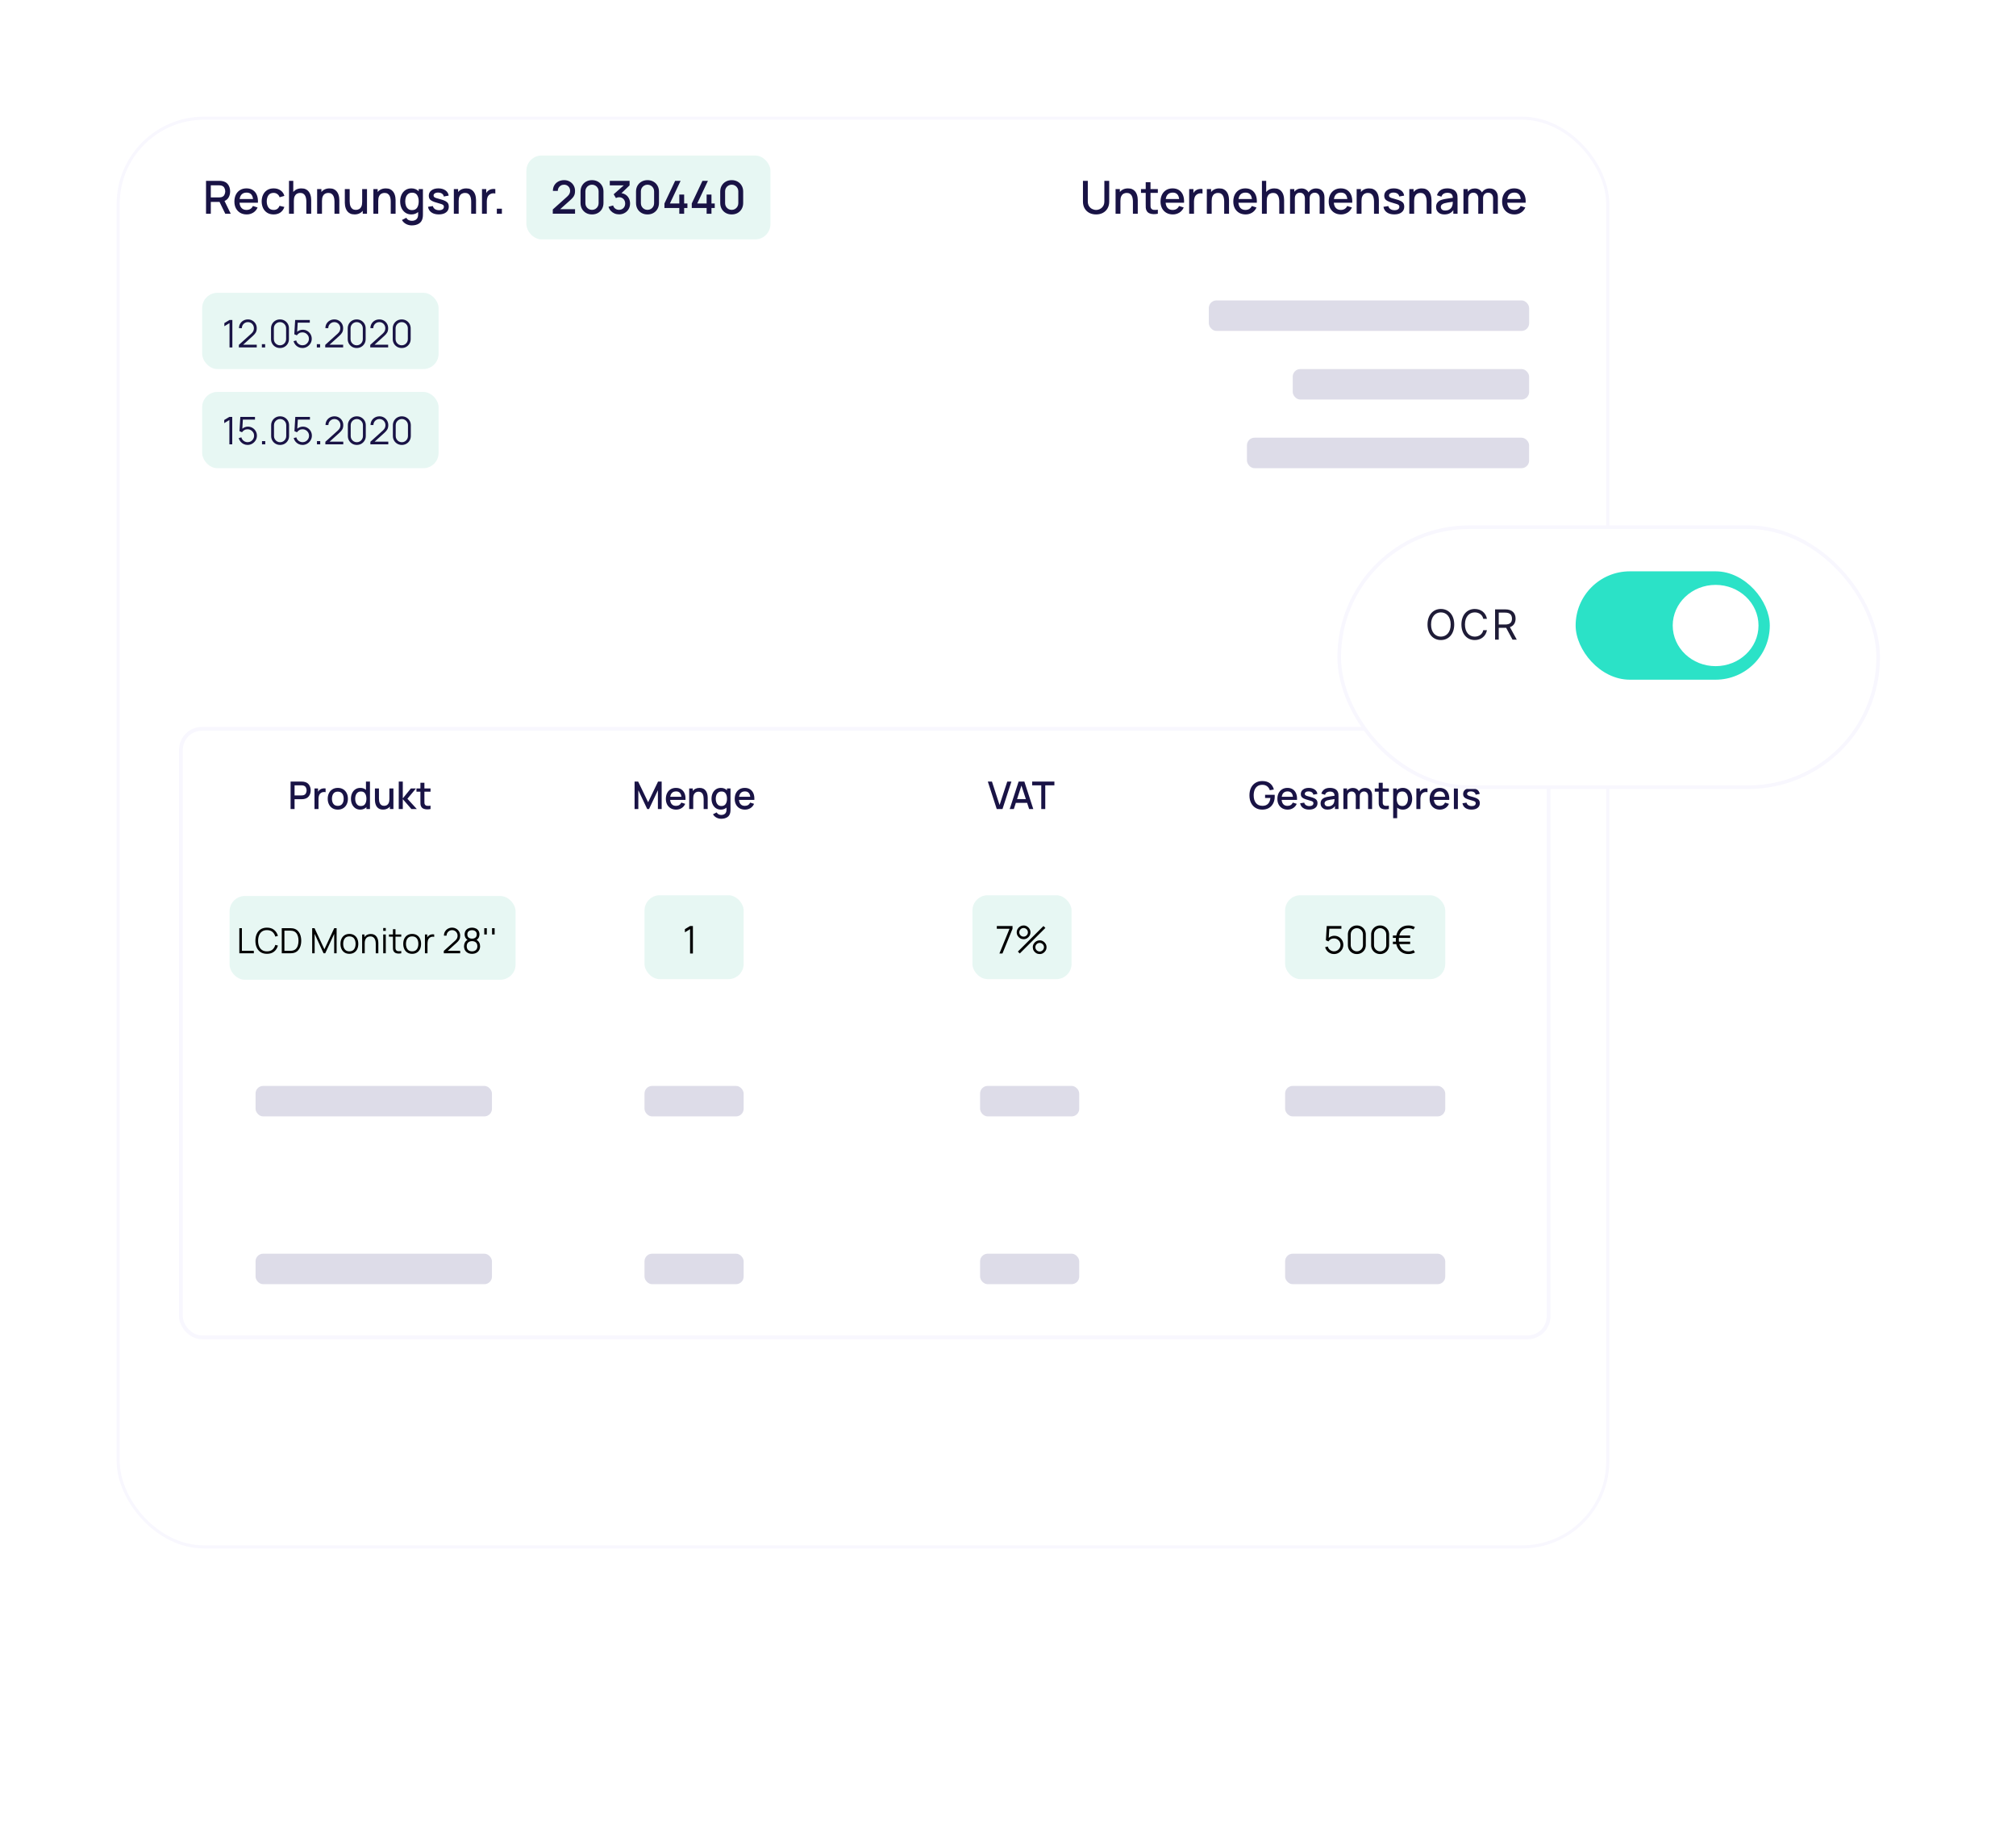 <svg width="563" height="513" viewBox="0 0 563 513" fill="none" xmlns="http://www.w3.org/2000/svg">
<g opacity="0.5" filter="url(#filter0_d)">
<rect x="88" y="353.156" width="307" height="119" rx="24" fill="white"/>
</g>
<g opacity="0.5" filter="url(#filter1_d)">
<rect x="55.789" y="330.156" width="371.055" height="118.829" rx="24" fill="white"/>
</g>
<g filter="url(#filter2_d)">
<rect x="33" y="25" width="416" height="399" rx="24" fill="white"/>
<rect x="33" y="25" width="416" height="399" rx="24" stroke="#F8F7FE" stroke-width="0.855"/>
</g>
<path d="M57.537 59.691H58.871V56.391H61.31L62.912 59.691H64.438L62.702 56.129C63.225 55.904 63.617 55.553 63.876 55.076C64.136 54.599 64.266 54.054 64.266 53.442C64.266 52.697 64.074 52.059 63.691 51.526C63.308 50.995 62.731 50.669 61.961 50.55C61.842 50.529 61.716 50.516 61.584 50.511C61.453 50.503 61.342 50.499 61.252 50.499H57.537V59.691ZM58.871 55.127V51.756H61.201C61.287 51.756 61.38 51.761 61.482 51.769C61.589 51.778 61.689 51.795 61.782 51.82C62.191 51.914 62.48 52.122 62.651 52.446C62.821 52.769 62.906 53.101 62.906 53.442C62.906 53.778 62.821 54.11 62.651 54.438C62.48 54.761 62.191 54.972 61.782 55.069C61.689 55.091 61.589 55.106 61.482 55.114C61.38 55.123 61.287 55.127 61.201 55.127H58.871ZM68.899 59.883C69.567 59.883 70.174 59.715 70.718 59.379C71.263 59.038 71.669 58.559 71.938 57.942L70.629 57.527C70.28 58.259 69.682 58.625 68.835 58.625C68.256 58.625 67.801 58.451 67.469 58.102C67.137 57.753 66.943 57.259 66.888 56.621H72.027C72.074 55.795 71.976 55.082 71.733 54.482C71.491 53.882 71.123 53.42 70.629 53.097C70.135 52.769 69.537 52.605 68.835 52.605C68.163 52.605 67.573 52.757 67.067 53.059C66.56 53.361 66.165 53.788 65.879 54.342C65.599 54.895 65.458 55.548 65.458 56.302C65.458 57.012 65.601 57.638 65.886 58.178C66.175 58.715 66.577 59.134 67.092 59.436C67.612 59.734 68.214 59.883 68.899 59.883ZM68.886 53.786C69.929 53.786 70.52 54.384 70.661 55.58H66.92C67.005 54.997 67.211 54.553 67.539 54.246C67.867 53.94 68.316 53.786 68.886 53.786ZM76.409 59.883C77.149 59.883 77.779 59.704 78.298 59.347C78.817 58.989 79.19 58.472 79.415 57.795L78.062 57.476C77.921 57.846 77.717 58.132 77.449 58.332C77.185 58.527 76.838 58.625 76.409 58.625C75.779 58.625 75.302 58.406 74.978 57.968C74.659 57.529 74.498 56.955 74.493 56.244C74.498 55.555 74.653 54.987 74.959 54.54C75.27 54.089 75.753 53.863 76.409 53.863C76.796 53.863 77.138 53.971 77.436 54.189C77.739 54.401 77.956 54.701 78.088 55.089L79.415 54.706C79.245 54.059 78.892 53.548 78.356 53.174C77.824 52.795 77.181 52.605 76.428 52.605C75.734 52.605 75.136 52.761 74.634 53.071C74.136 53.382 73.753 53.812 73.485 54.361C73.217 54.906 73.08 55.533 73.076 56.244C73.08 56.942 73.212 57.566 73.472 58.115C73.736 58.664 74.115 59.096 74.608 59.41C75.106 59.725 75.706 59.883 76.409 59.883ZM80.709 59.691H82.063V56.104C82.063 55.559 82.141 55.125 82.299 54.801C82.461 54.474 82.674 54.237 82.937 54.093C83.201 53.948 83.493 53.876 83.812 53.876C84.178 53.876 84.476 53.95 84.706 54.099C84.936 54.248 85.112 54.444 85.236 54.687C85.359 54.929 85.442 55.193 85.484 55.478C85.531 55.759 85.555 56.033 85.555 56.302V59.691H86.908V55.861C86.908 55.648 86.889 55.401 86.851 55.121C86.812 54.84 86.74 54.553 86.633 54.259C86.527 53.965 86.372 53.695 86.168 53.448C85.968 53.197 85.706 52.995 85.382 52.842C85.059 52.688 84.659 52.612 84.182 52.612C83.684 52.612 83.242 52.701 82.854 52.88C82.471 53.059 82.154 53.306 81.903 53.62V50.499H80.709V59.691ZM88.564 59.691H89.918V56.104C89.918 55.559 89.996 55.125 90.154 54.801C90.316 54.474 90.528 54.237 90.792 54.093C91.056 53.948 91.348 53.876 91.667 53.876C92.033 53.876 92.331 53.95 92.561 54.099C92.79 54.248 92.967 54.444 93.091 54.687C93.214 54.929 93.297 55.193 93.34 55.478C93.386 55.759 93.41 56.033 93.41 56.302V59.691H94.763V55.861C94.763 55.648 94.744 55.401 94.706 55.121C94.667 54.84 94.595 54.553 94.489 54.259C94.382 53.965 94.227 53.695 94.023 53.448C93.823 53.197 93.561 52.995 93.237 52.842C92.914 52.688 92.514 52.612 92.037 52.612C91.539 52.612 91.097 52.701 90.709 52.88C90.326 53.059 90.009 53.306 89.758 53.62V52.797H88.564V59.691ZM99.024 59.877C99.522 59.877 99.963 59.787 100.346 59.608C100.733 59.43 101.052 59.183 101.303 58.868V59.691H102.49V52.797H101.143V56.385C101.143 56.929 101.065 57.366 100.907 57.693C100.75 58.017 100.537 58.251 100.269 58.395C100.005 58.54 99.713 58.612 99.394 58.612C99.028 58.612 98.73 58.538 98.501 58.389C98.271 58.24 98.094 58.044 97.971 57.802C97.847 57.559 97.762 57.297 97.715 57.017C97.673 56.731 97.652 56.455 97.652 56.187V52.797H96.298V56.627C96.298 56.84 96.317 57.087 96.356 57.368C96.394 57.649 96.466 57.936 96.573 58.23C96.679 58.523 96.832 58.795 97.032 59.047C97.237 59.294 97.501 59.493 97.824 59.647C98.147 59.8 98.547 59.877 99.024 59.877ZM104.275 59.691H105.628V56.104C105.628 55.559 105.707 55.125 105.864 54.801C106.026 54.474 106.239 54.237 106.502 54.093C106.766 53.948 107.058 53.876 107.377 53.876C107.743 53.876 108.041 53.95 108.271 54.099C108.501 54.248 108.677 54.444 108.801 54.687C108.924 54.929 109.007 55.193 109.05 55.478C109.096 55.759 109.12 56.033 109.12 56.302V59.691H110.473V55.861C110.473 55.648 110.454 55.401 110.416 55.121C110.377 54.84 110.305 54.553 110.199 54.259C110.092 53.965 109.937 53.695 109.733 53.448C109.533 53.197 109.271 52.995 108.947 52.842C108.624 52.688 108.224 52.612 107.747 52.612C107.249 52.612 106.807 52.701 106.419 52.88C106.036 53.059 105.719 53.306 105.468 53.62V52.797H104.275V59.691ZM114.875 59.883C115.266 59.883 115.619 59.823 115.934 59.704C116.249 59.589 116.528 59.425 116.771 59.213V59.864C116.779 60.455 116.626 60.902 116.311 61.204C116 61.511 115.56 61.664 114.99 61.664C114.683 61.664 114.392 61.596 114.115 61.46C113.838 61.324 113.626 61.109 113.477 60.815L112.244 61.441C112.525 61.93 112.913 62.302 113.406 62.558C113.9 62.817 114.423 62.947 114.977 62.947C115.781 62.947 116.454 62.779 116.994 62.443C117.535 62.111 117.877 61.596 118.022 60.898C118.056 60.736 118.079 60.57 118.092 60.4C118.105 60.234 118.111 60.059 118.111 59.877V52.797H116.93V53.416C116.683 53.161 116.39 52.963 116.049 52.822C115.709 52.678 115.326 52.605 114.9 52.605C114.253 52.605 113.694 52.765 113.221 53.084C112.753 53.399 112.391 53.831 112.136 54.38C111.881 54.925 111.753 55.544 111.753 56.238C111.753 56.927 111.878 57.547 112.13 58.096C112.385 58.645 112.747 59.081 113.215 59.404C113.683 59.723 114.236 59.883 114.875 59.883ZM115.06 58.676C114.634 58.676 114.281 58.568 114 58.351C113.719 58.134 113.511 57.842 113.374 57.476C113.238 57.106 113.17 56.693 113.17 56.238C113.17 55.787 113.238 55.378 113.374 55.012C113.515 54.646 113.728 54.355 114.013 54.138C114.298 53.92 114.662 53.812 115.104 53.812C115.734 53.812 116.196 54.038 116.49 54.489C116.783 54.94 116.93 55.523 116.93 56.238C116.93 56.953 116.783 57.538 116.49 57.993C116.196 58.449 115.719 58.676 115.06 58.676ZM122.54 59.877C123.413 59.877 124.096 59.683 124.589 59.296C125.087 58.908 125.336 58.374 125.336 57.693C125.336 57.336 125.262 57.034 125.113 56.787C124.968 56.54 124.726 56.327 124.385 56.148C124.045 55.965 123.585 55.799 123.006 55.651C122.466 55.514 122.057 55.397 121.781 55.299C121.508 55.197 121.323 55.095 121.225 54.993C121.127 54.886 121.078 54.757 121.078 54.603C121.078 54.34 121.204 54.133 121.455 53.984C121.706 53.831 122.034 53.763 122.438 53.78C122.859 53.797 123.202 53.903 123.466 54.099C123.73 54.291 123.885 54.55 123.932 54.878L125.298 54.629C125.221 54.016 124.921 53.527 124.398 53.161C123.874 52.791 123.217 52.605 122.425 52.605C121.617 52.605 120.968 52.795 120.478 53.174C119.989 53.548 119.744 54.048 119.744 54.674C119.744 55.01 119.817 55.297 119.961 55.536C120.11 55.77 120.357 55.974 120.702 56.148C121.051 56.323 121.521 56.489 122.113 56.646C122.653 56.791 123.055 56.912 123.319 57.01C123.583 57.108 123.755 57.212 123.836 57.323C123.921 57.429 123.964 57.57 123.964 57.744C123.964 58.042 123.845 58.276 123.606 58.447C123.372 58.617 123.047 58.702 122.63 58.702C122.17 58.702 121.785 58.6 121.474 58.395C121.168 58.191 120.972 57.908 120.887 57.547L119.521 57.757C119.64 58.429 119.963 58.951 120.491 59.321C121.019 59.691 121.702 59.877 122.54 59.877ZM126.742 59.691H128.096V56.104C128.096 55.559 128.175 55.125 128.332 54.801C128.494 54.474 128.707 54.237 128.97 54.093C129.234 53.948 129.526 53.876 129.845 53.876C130.211 53.876 130.509 53.95 130.739 54.099C130.969 54.248 131.145 54.444 131.269 54.687C131.392 54.929 131.475 55.193 131.518 55.478C131.564 55.759 131.588 56.033 131.588 56.302V59.691H132.941V55.861C132.941 55.648 132.922 55.401 132.884 55.121C132.845 54.84 132.773 54.553 132.667 54.259C132.56 53.965 132.405 53.695 132.201 53.448C132.001 53.197 131.739 52.995 131.415 52.842C131.092 52.688 130.692 52.612 130.215 52.612C129.717 52.612 129.275 52.701 128.887 52.88C128.504 53.059 128.187 53.306 127.936 53.62V52.797H126.742V59.691ZM134.604 59.691H135.951V56.212C135.951 55.808 136.015 55.433 136.142 55.089C136.27 54.744 136.496 54.467 136.819 54.259C137.049 54.11 137.302 54.023 137.579 53.997C137.855 53.971 138.104 53.989 138.326 54.048V52.797C138.015 52.737 137.685 52.739 137.336 52.803C136.991 52.867 136.689 52.995 136.43 53.186C136.174 53.357 135.962 53.593 135.791 53.895V52.797H134.604V59.691ZM138.749 59.691H140.16V58.281H138.749V59.691Z" fill="#191345"/>
<path d="M306.098 59.883C306.821 59.883 307.457 59.736 308.006 59.442C308.555 59.145 308.985 58.727 309.296 58.191C309.607 57.655 309.762 57.027 309.762 56.308V50.499H308.409V56.238C308.409 56.753 308.296 57.189 308.07 57.547C307.845 57.9 307.555 58.168 307.202 58.351C306.853 58.534 306.485 58.625 306.098 58.625C305.719 58.625 305.351 58.536 304.993 58.357C304.64 58.174 304.351 57.906 304.125 57.553C303.9 57.2 303.787 56.761 303.787 56.238V50.499L302.433 50.505V56.308C302.433 57.027 302.589 57.655 302.899 58.191C303.21 58.727 303.64 59.145 304.189 59.442C304.742 59.736 305.378 59.883 306.098 59.883ZM311.541 59.691H312.895V56.104C312.895 55.559 312.973 55.125 313.131 54.801C313.293 54.474 313.505 54.237 313.769 54.093C314.033 53.948 314.325 53.876 314.644 53.876C315.01 53.876 315.308 53.95 315.538 54.099C315.767 54.248 315.944 54.444 316.067 54.687C316.191 54.929 316.274 55.193 316.316 55.478C316.363 55.759 316.387 56.033 316.387 56.302V59.691H317.74V55.861C317.74 55.648 317.721 55.401 317.683 55.121C317.644 54.84 317.572 54.553 317.466 54.259C317.359 53.965 317.204 53.695 317 53.448C316.799 53.197 316.538 52.995 316.214 52.842C315.891 52.688 315.491 52.612 315.014 52.612C314.516 52.612 314.074 52.701 313.686 52.88C313.303 53.059 312.986 53.306 312.735 53.62V52.797H311.541V59.691ZM323.348 59.691V58.562C322.897 58.63 322.503 58.645 322.167 58.606C321.835 58.564 321.592 58.413 321.439 58.153C321.358 58.013 321.314 57.84 321.305 57.636C321.301 57.431 321.299 57.191 321.299 56.914V53.869H323.348V52.797H321.299V50.882H319.958V52.797H318.637V53.869H319.958V56.978C319.958 57.353 319.962 57.689 319.971 57.987C319.984 58.281 320.065 58.57 320.214 58.855C320.384 59.174 320.633 59.408 320.96 59.557C321.288 59.706 321.661 59.787 322.078 59.8C322.495 59.813 322.918 59.776 323.348 59.691ZM327.535 59.883C328.203 59.883 328.81 59.715 329.355 59.379C329.899 59.038 330.306 58.559 330.574 57.942L329.265 57.527C328.916 58.259 328.318 58.625 327.471 58.625C326.893 58.625 326.437 58.451 326.105 58.102C325.773 57.753 325.58 57.259 325.524 56.621H330.663C330.71 55.795 330.612 55.082 330.37 54.482C330.127 53.882 329.759 53.42 329.265 53.097C328.772 52.769 328.174 52.605 327.471 52.605C326.799 52.605 326.21 52.757 325.703 53.059C325.197 53.361 324.801 53.788 324.516 54.342C324.235 54.895 324.094 55.548 324.094 56.302C324.094 57.012 324.237 57.638 324.522 58.178C324.811 58.715 325.214 59.134 325.729 59.436C326.248 59.734 326.85 59.883 327.535 59.883ZM327.522 53.786C328.565 53.786 329.157 54.384 329.297 55.58H325.556C325.641 54.997 325.848 54.553 326.176 54.246C326.503 53.94 326.952 53.786 327.522 53.786ZM332.096 59.691H333.443V56.212C333.443 55.808 333.506 55.433 333.634 55.089C333.762 54.744 333.987 54.467 334.311 54.259C334.541 54.11 334.794 54.023 335.07 53.997C335.347 53.971 335.596 53.989 335.817 54.048V52.797C335.507 52.737 335.177 52.739 334.828 52.803C334.483 52.867 334.181 52.995 333.921 53.186C333.666 53.357 333.453 53.593 333.283 53.895V52.797H332.096V59.691ZM337.027 59.691H338.38V56.104C338.38 55.559 338.459 55.125 338.616 54.801C338.778 54.474 338.991 54.237 339.255 54.093C339.518 53.948 339.81 53.876 340.129 53.876C340.495 53.876 340.793 53.95 341.023 54.099C341.253 54.248 341.429 54.444 341.553 54.687C341.676 54.929 341.759 55.193 341.802 55.478C341.849 55.759 341.872 56.033 341.872 56.302V59.691H343.225V55.861C343.225 55.648 343.206 55.401 343.168 55.121C343.13 54.84 343.057 54.553 342.951 54.259C342.844 53.965 342.689 53.695 342.485 53.448C342.285 53.197 342.023 52.995 341.7 52.842C341.376 52.688 340.976 52.612 340.499 52.612C340.001 52.612 339.559 52.701 339.172 52.88C338.789 53.059 338.472 53.306 338.22 53.62V52.797H337.027V59.691ZM347.859 59.883C348.527 59.883 349.133 59.715 349.678 59.379C350.223 59.038 350.629 58.559 350.897 57.942L349.589 57.527C349.24 58.259 348.642 58.625 347.795 58.625C347.216 58.625 346.761 58.451 346.429 58.102C346.097 57.753 345.903 57.259 345.848 56.621H350.987C351.033 55.795 350.936 55.082 350.693 54.482C350.45 53.882 350.082 53.42 349.589 53.097C349.095 52.769 348.497 52.605 347.795 52.605C347.122 52.605 346.533 52.757 346.026 53.059C345.52 53.361 345.124 53.788 344.839 54.342C344.558 54.895 344.418 55.548 344.418 56.302C344.418 57.012 344.56 57.638 344.845 58.178C345.135 58.715 345.537 59.134 346.052 59.436C346.571 59.734 347.173 59.883 347.859 59.883ZM347.846 53.786C348.889 53.786 349.48 54.384 349.621 55.58H345.88C345.965 54.997 346.171 54.553 346.499 54.246C346.827 53.94 347.276 53.786 347.846 53.786ZM352.413 59.691H353.766V56.104C353.766 55.559 353.845 55.125 354.002 54.801C354.164 54.474 354.377 54.237 354.641 54.093C354.904 53.948 355.196 53.876 355.515 53.876C355.881 53.876 356.179 53.95 356.409 54.099C356.639 54.248 356.815 54.444 356.939 54.687C357.062 54.929 357.145 55.193 357.188 55.478C357.234 55.759 357.258 56.033 357.258 56.302V59.691H358.611V55.861C358.611 55.648 358.592 55.401 358.554 55.121C358.515 54.84 358.443 54.553 358.337 54.259C358.23 53.965 358.075 53.695 357.871 53.448C357.671 53.197 357.409 52.995 357.085 52.842C356.762 52.688 356.362 52.612 355.885 52.612C355.387 52.612 354.945 52.701 354.558 52.88C354.174 53.059 353.857 53.306 353.606 53.62V50.499H352.413V59.691ZM360.268 59.691H361.608V55.382C361.608 54.914 361.736 54.535 361.991 54.246C362.251 53.957 362.591 53.812 363.013 53.812C363.438 53.812 363.777 53.957 364.028 54.246C364.283 54.531 364.411 54.923 364.411 55.421L364.404 59.691H365.739L365.745 55.382C365.745 54.863 365.883 54.472 366.16 54.208C366.441 53.944 366.771 53.812 367.149 53.812C367.566 53.812 367.903 53.952 368.158 54.233C368.413 54.514 368.541 54.901 368.541 55.395L368.535 59.691H369.869L369.875 55.076C369.875 54.335 369.669 53.742 369.256 53.295C368.847 52.848 368.273 52.625 367.532 52.625C367.081 52.625 366.673 52.725 366.307 52.925C365.941 53.12 365.651 53.393 365.438 53.742C365.255 53.393 364.994 53.12 364.653 52.925C364.317 52.725 363.911 52.625 363.434 52.625C363.021 52.625 362.642 52.708 362.298 52.873C361.957 53.035 361.676 53.257 361.455 53.537V52.797H360.268V59.691ZM374.503 59.883C375.172 59.883 375.778 59.715 376.323 59.379C376.868 59.038 377.274 58.559 377.542 57.942L376.233 57.527C375.884 58.259 375.287 58.625 374.44 58.625C373.861 58.625 373.405 58.451 373.073 58.102C372.742 57.753 372.548 57.259 372.493 56.621H377.632C377.678 55.795 377.58 55.082 377.338 54.482C377.095 53.882 376.727 53.42 376.233 53.097C375.74 52.769 375.142 52.605 374.44 52.605C373.767 52.605 373.178 52.757 372.671 53.059C372.165 53.361 371.769 53.788 371.484 54.342C371.203 54.895 371.063 55.548 371.063 56.302C371.063 57.012 371.205 57.638 371.49 58.178C371.78 58.715 372.182 59.134 372.697 59.436C373.216 59.734 373.818 59.883 374.503 59.883ZM374.491 53.786C375.533 53.786 376.125 54.384 376.265 55.58H372.524C372.61 54.997 372.816 54.553 373.144 54.246C373.471 53.94 373.92 53.786 374.491 53.786ZM378.87 59.691H380.224V56.104C380.224 55.559 380.302 55.125 380.46 54.801C380.622 54.474 380.834 54.237 381.098 54.093C381.362 53.948 381.654 53.876 381.973 53.876C382.339 53.876 382.637 53.95 382.867 54.099C383.096 54.248 383.273 54.444 383.396 54.687C383.52 54.929 383.603 55.193 383.645 55.478C383.692 55.759 383.716 56.033 383.716 56.302V59.691H385.069V55.861C385.069 55.648 385.05 55.401 385.012 55.121C384.973 54.84 384.901 54.553 384.795 54.259C384.688 53.965 384.533 53.695 384.329 53.448C384.128 53.197 383.867 52.995 383.543 52.842C383.22 52.688 382.82 52.612 382.343 52.612C381.845 52.612 381.403 52.701 381.015 52.88C380.632 53.059 380.315 53.306 380.064 53.62V52.797H378.87V59.691ZM389.368 59.877C390.241 59.877 390.924 59.683 391.417 59.296C391.915 58.908 392.164 58.374 392.164 57.693C392.164 57.336 392.09 57.034 391.941 56.787C391.796 56.54 391.554 56.327 391.213 56.148C390.873 55.965 390.413 55.799 389.834 55.651C389.294 55.514 388.885 55.397 388.609 55.299C388.336 55.197 388.151 55.095 388.053 54.993C387.955 54.886 387.906 54.757 387.906 54.603C387.906 54.34 388.032 54.133 388.283 53.984C388.534 53.831 388.862 53.763 389.266 53.78C389.687 53.797 390.03 53.903 390.294 54.099C390.558 54.291 390.713 54.55 390.76 54.878L392.126 54.629C392.049 54.016 391.749 53.527 391.226 53.161C390.703 52.791 390.045 52.605 389.253 52.605C388.445 52.605 387.796 52.795 387.306 53.174C386.817 53.548 386.572 54.048 386.572 54.674C386.572 55.01 386.645 55.297 386.789 55.536C386.938 55.77 387.185 55.974 387.53 56.148C387.879 56.323 388.349 56.489 388.941 56.646C389.481 56.791 389.883 56.912 390.147 57.01C390.411 57.108 390.583 57.212 390.664 57.323C390.749 57.429 390.792 57.57 390.792 57.744C390.792 58.042 390.673 58.276 390.434 58.447C390.2 58.617 389.875 58.702 389.458 58.702C388.998 58.702 388.613 58.6 388.302 58.395C387.996 58.191 387.8 57.908 387.715 57.547L386.349 57.757C386.468 58.429 386.791 58.951 387.319 59.321C387.847 59.691 388.53 59.877 389.368 59.877ZM393.571 59.691H394.924V56.104C394.924 55.559 395.003 55.125 395.16 54.801C395.322 54.474 395.535 54.237 395.798 54.093C396.062 53.948 396.354 53.876 396.673 53.876C397.039 53.876 397.337 53.95 397.567 54.099C397.797 54.248 397.973 54.444 398.097 54.687C398.22 54.929 398.303 55.193 398.346 55.478C398.392 55.759 398.416 56.033 398.416 56.302V59.691H399.769V55.861C399.769 55.648 399.75 55.401 399.712 55.121C399.673 54.84 399.601 54.553 399.495 54.259C399.388 53.965 399.233 53.695 399.029 53.448C398.829 53.197 398.567 52.995 398.243 52.842C397.92 52.688 397.52 52.612 397.043 52.612C396.545 52.612 396.103 52.701 395.715 52.88C395.332 53.059 395.015 53.306 394.764 53.62V52.797H393.571V59.691ZM403.379 59.883C404.477 59.883 405.305 59.485 405.862 58.689V59.691H407.043V55.446C407.043 55.157 407.031 54.886 407.005 54.635C406.979 54.384 406.911 54.146 406.801 53.92C406.588 53.465 406.252 53.133 405.792 52.925C405.337 52.712 404.8 52.605 404.183 52.605C403.388 52.605 402.749 52.78 402.268 53.129C401.787 53.478 401.464 53.948 401.298 54.54L402.543 54.923C402.662 54.54 402.873 54.263 403.175 54.093C403.477 53.923 403.809 53.837 404.171 53.837C404.707 53.837 405.094 53.952 405.332 54.182C405.575 54.408 405.707 54.759 405.728 55.236C405.166 55.312 404.617 55.393 404.081 55.478C403.545 55.559 403.077 55.657 402.677 55.772C402.145 55.942 401.741 56.195 401.464 56.531C401.187 56.868 401.049 57.295 401.049 57.815C401.049 58.189 401.136 58.534 401.311 58.849C401.489 59.159 401.751 59.41 402.096 59.602C402.445 59.789 402.873 59.883 403.379 59.883ZM403.615 58.791C403.19 58.791 402.875 58.693 402.67 58.498C402.47 58.302 402.37 58.07 402.37 57.802C402.37 57.529 402.46 57.315 402.638 57.157C402.821 57 403.049 56.874 403.322 56.78C403.611 56.695 403.951 56.621 404.343 56.557C404.739 56.493 405.196 56.423 405.715 56.346C405.711 56.508 405.701 56.689 405.684 56.889C405.667 57.089 405.63 57.268 405.575 57.425C405.524 57.651 405.415 57.868 405.249 58.076C405.088 58.285 404.869 58.457 404.592 58.593C404.32 58.725 403.994 58.791 403.615 58.791ZM408.695 59.691H410.035V55.382C410.035 54.914 410.163 54.535 410.418 54.246C410.678 53.957 411.018 53.812 411.44 53.812C411.865 53.812 412.204 53.957 412.455 54.246C412.71 54.531 412.838 54.923 412.838 55.421L412.831 59.691H414.166L414.172 55.382C414.172 54.863 414.31 54.472 414.587 54.208C414.868 53.944 415.198 53.812 415.576 53.812C415.993 53.812 416.33 53.952 416.585 54.233C416.84 54.514 416.968 54.901 416.968 55.395L416.962 59.691H418.296L418.302 55.076C418.302 54.335 418.096 53.742 417.683 53.295C417.274 52.848 416.7 52.625 415.959 52.625C415.508 52.625 415.1 52.725 414.734 52.925C414.368 53.12 414.078 53.393 413.865 53.742C413.682 53.393 413.421 53.12 413.08 52.925C412.744 52.725 412.338 52.625 411.861 52.625C411.448 52.625 411.069 52.708 410.725 52.873C410.384 53.035 410.103 53.257 409.882 53.537V52.797H408.695V59.691ZM422.93 59.883C423.599 59.883 424.205 59.715 424.75 59.379C425.295 59.038 425.701 58.559 425.969 57.942L424.66 57.527C424.311 58.259 423.714 58.625 422.867 58.625C422.288 58.625 421.832 58.451 421.5 58.102C421.169 57.753 420.975 57.259 420.92 56.621H426.059C426.105 55.795 426.007 55.082 425.765 54.482C425.522 53.882 425.154 53.42 424.66 53.097C424.167 52.769 423.569 52.605 422.867 52.605C422.194 52.605 421.605 52.757 421.098 53.059C420.592 53.361 420.196 53.788 419.911 54.342C419.63 54.895 419.49 55.548 419.49 56.302C419.49 57.012 419.632 57.638 419.917 58.178C420.207 58.715 420.609 59.134 421.124 59.436C421.643 59.734 422.245 59.883 422.93 59.883ZM422.918 53.786C423.96 53.786 424.552 54.384 424.692 55.58H420.951C421.037 54.997 421.243 54.553 421.571 54.246C421.898 53.94 422.347 53.786 422.918 53.786Z" fill="#191345"/>
<rect x="56.46" y="81.766" width="66.021" height="21.297" rx="4.259" fill="#60CDB2" fill-opacity="0.15"/>
<rect x="56.46" y="109.453" width="66.021" height="21.297" rx="4.259" fill="#60CDB2" fill-opacity="0.15"/>
<path d="M64.097 97.027H64.891V89.36H64.097L62.655 90.223V91.101L64.097 90.234V97.027ZM66.697 97.022H71.702V96.271H67.89L70.616 93.811C70.989 93.478 71.262 93.155 71.436 92.843C71.614 92.53 71.702 92.132 71.702 91.65C71.702 91.192 71.594 90.778 71.377 90.409C71.164 90.04 70.872 89.747 70.499 89.531C70.13 89.311 69.713 89.201 69.248 89.201C68.776 89.201 68.35 89.307 67.97 89.52C67.594 89.73 67.296 90.019 67.075 90.388C66.855 90.754 66.745 91.171 66.745 91.639H67.544C67.54 91.338 67.611 91.059 67.757 90.803C67.906 90.548 68.108 90.342 68.364 90.186C68.619 90.029 68.91 89.951 69.237 89.951C69.553 89.951 69.837 90.028 70.089 90.18C70.341 90.329 70.54 90.532 70.685 90.787C70.834 91.043 70.909 91.329 70.909 91.644C70.909 91.911 70.859 92.166 70.76 92.411C70.66 92.656 70.463 92.912 70.169 93.178L66.703 96.309L66.697 97.022ZM73.132 97.027H74.043V96.117H73.132V97.027ZM78.189 97.187C78.665 97.187 79.091 97.077 79.467 96.857C79.844 96.637 80.142 96.339 80.362 95.963C80.582 95.583 80.692 95.157 80.692 94.685V91.703C80.692 91.227 80.582 90.802 80.362 90.425C80.142 90.049 79.844 89.751 79.467 89.531C79.091 89.311 78.665 89.201 78.189 89.201C77.717 89.201 77.291 89.311 76.912 89.531C76.535 89.751 76.237 90.049 76.017 90.425C75.797 90.802 75.687 91.227 75.687 91.703V94.685C75.687 95.157 75.797 95.583 76.017 95.963C76.237 96.339 76.535 96.637 76.912 96.857C77.291 97.077 77.717 97.187 78.189 97.187ZM78.189 96.431C77.877 96.431 77.591 96.355 77.332 96.202C77.073 96.046 76.865 95.838 76.709 95.579C76.557 95.32 76.48 95.034 76.48 94.722V91.666C76.48 91.35 76.557 91.062 76.709 90.803C76.865 90.544 77.073 90.338 77.332 90.186C77.591 90.029 77.877 89.951 78.189 89.951C78.505 89.951 78.791 90.029 79.047 90.186C79.306 90.338 79.512 90.544 79.664 90.803C79.82 91.062 79.899 91.35 79.899 91.666V94.722C79.899 95.034 79.82 95.32 79.664 95.579C79.512 95.838 79.306 96.046 79.047 96.202C78.791 96.355 78.505 96.431 78.189 96.431ZM84.449 97.187C84.925 97.187 85.36 97.072 85.754 96.841C86.148 96.607 86.464 96.294 86.701 95.904C86.939 95.513 87.058 95.084 87.058 94.615C87.058 94.143 86.946 93.716 86.723 93.332C86.499 92.949 86.197 92.645 85.818 92.422C85.438 92.195 85.012 92.081 84.54 92.081C84.252 92.081 83.974 92.132 83.704 92.236C83.434 92.335 83.195 92.477 82.985 92.661L83.139 90.111H86.52V89.36H82.426L82.192 93.348L82.905 93.646C83.061 93.405 83.271 93.206 83.534 93.05C83.796 92.894 84.109 92.816 84.471 92.816C84.794 92.816 85.092 92.896 85.365 93.055C85.638 93.215 85.859 93.432 86.025 93.705C86.192 93.975 86.275 94.278 86.275 94.615C86.275 94.942 86.196 95.242 86.036 95.515C85.876 95.789 85.66 96.009 85.386 96.175C85.117 96.339 84.811 96.42 84.471 96.42C84.077 96.42 83.713 96.3 83.379 96.058C83.046 95.817 82.827 95.489 82.724 95.073L81.974 95.276C82.076 95.648 82.247 95.978 82.485 96.266C82.722 96.553 83.01 96.779 83.347 96.942C83.684 97.105 84.052 97.187 84.449 97.187ZM88.481 97.027H89.392V96.117H88.481V97.027ZM90.823 97.022H95.828V96.271H92.016L94.742 93.811C95.114 93.478 95.388 93.155 95.562 92.843C95.739 92.53 95.828 92.132 95.828 91.65C95.828 91.192 95.72 90.778 95.503 90.409C95.29 90.04 94.997 89.747 94.625 89.531C94.255 89.311 93.838 89.201 93.373 89.201C92.901 89.201 92.475 89.307 92.096 89.52C91.719 89.73 91.421 90.019 91.201 90.388C90.981 90.754 90.871 91.171 90.871 91.639H91.67C91.666 91.338 91.737 91.059 91.883 90.803C92.032 90.548 92.234 90.342 92.49 90.186C92.745 90.029 93.036 89.951 93.363 89.951C93.679 89.951 93.963 90.028 94.215 90.18C94.467 90.329 94.665 90.532 94.811 90.787C94.96 91.043 95.035 91.329 95.035 91.644C95.035 91.911 94.985 92.166 94.885 92.411C94.786 92.656 94.589 92.912 94.294 93.178L90.828 96.309L90.823 97.022ZM99.612 97.187C100.087 97.187 100.513 97.077 100.889 96.857C101.266 96.637 101.564 96.339 101.784 95.963C102.004 95.583 102.114 95.157 102.114 94.685V91.703C102.114 91.227 102.004 90.802 101.784 90.425C101.564 90.049 101.266 89.751 100.889 89.531C100.513 89.311 100.087 89.201 99.612 89.201C99.139 89.201 98.713 89.311 98.334 89.531C97.957 89.751 97.659 90.049 97.439 90.425C97.219 90.802 97.109 91.227 97.109 91.703V94.685C97.109 95.157 97.219 95.583 97.439 95.963C97.659 96.339 97.957 96.637 98.334 96.857C98.713 97.077 99.139 97.187 99.612 97.187ZM99.612 96.431C99.299 96.431 99.013 96.355 98.754 96.202C98.495 96.046 98.287 95.838 98.131 95.579C97.979 95.32 97.902 95.034 97.902 94.722V91.666C97.902 91.35 97.979 91.062 98.131 90.803C98.287 90.544 98.495 90.338 98.754 90.186C99.013 90.029 99.299 89.951 99.612 89.951C99.927 89.951 100.213 90.029 100.469 90.186C100.728 90.338 100.934 90.544 101.086 90.803C101.242 91.062 101.321 91.35 101.321 91.666V94.722C101.321 95.034 101.242 95.32 101.086 95.579C100.934 95.838 100.728 96.046 100.469 96.202C100.213 96.355 99.927 96.431 99.612 96.431ZM103.395 97.022H108.4V96.271H104.588L107.314 93.811C107.687 93.478 107.96 93.155 108.134 92.843C108.312 92.53 108.4 92.132 108.4 91.65C108.4 91.192 108.292 90.778 108.076 90.409C107.863 90.04 107.57 89.747 107.197 89.531C106.828 89.311 106.411 89.201 105.946 89.201C105.474 89.201 105.048 89.307 104.668 89.52C104.292 89.73 103.994 90.019 103.773 90.388C103.553 90.754 103.443 91.171 103.443 91.639H104.242C104.238 91.338 104.309 91.059 104.455 90.803C104.604 90.548 104.806 90.342 105.062 90.186C105.318 90.029 105.609 89.951 105.935 89.951C106.251 89.951 106.535 90.028 106.787 90.18C107.039 90.329 107.238 90.532 107.383 90.787C107.532 91.043 107.607 91.329 107.607 91.644C107.607 91.911 107.557 92.166 107.458 92.411C107.359 92.656 107.162 92.912 106.867 93.178L103.401 96.309L103.395 97.022ZM112.184 97.187C112.66 97.187 113.085 97.077 113.462 96.857C113.838 96.637 114.136 96.339 114.356 95.963C114.576 95.583 114.686 95.157 114.686 94.685V91.703C114.686 91.227 114.576 90.802 114.356 90.425C114.136 90.049 113.838 89.751 113.462 89.531C113.085 89.311 112.66 89.201 112.184 89.201C111.712 89.201 111.286 89.311 110.906 89.531C110.53 89.751 110.232 90.049 110.012 90.425C109.791 90.802 109.681 91.227 109.681 91.703V94.685C109.681 95.157 109.791 95.583 110.012 95.963C110.232 96.339 110.53 96.637 110.906 96.857C111.286 97.077 111.712 97.187 112.184 97.187ZM112.184 96.431C111.872 96.431 111.586 96.355 111.327 96.202C111.068 96.046 110.86 95.838 110.704 95.579C110.551 95.32 110.475 95.034 110.475 94.722V91.666C110.475 91.35 110.551 91.062 110.704 90.803C110.86 90.544 111.068 90.338 111.327 90.186C111.586 90.029 111.872 89.951 112.184 89.951C112.5 89.951 112.786 90.029 113.041 90.186C113.3 90.338 113.506 90.544 113.659 90.803C113.815 91.062 113.893 91.35 113.893 91.666V94.722C113.893 95.034 113.815 95.32 113.659 95.579C113.506 95.838 113.3 96.046 113.041 96.202C112.786 96.355 112.5 96.431 112.184 96.431Z" fill="#191345"/>
<path d="M64.061 124.09H64.855V116.423H64.061L62.618 117.285V118.164L64.061 117.296V124.09ZM69.137 124.25C69.612 124.25 70.047 124.134 70.441 123.903C70.835 123.669 71.151 123.357 71.389 122.966C71.627 122.576 71.746 122.146 71.746 121.678C71.746 121.206 71.634 120.778 71.41 120.395C71.187 120.011 70.885 119.708 70.505 119.484C70.125 119.257 69.699 119.144 69.227 119.144C68.94 119.144 68.661 119.195 68.391 119.298C68.122 119.397 67.882 119.539 67.673 119.724L67.827 117.174H71.208V116.423H67.114L66.879 120.411L67.593 120.709C67.749 120.468 67.958 120.269 68.221 120.113C68.484 119.956 68.796 119.878 69.158 119.878C69.481 119.878 69.779 119.958 70.052 120.118C70.326 120.278 70.546 120.494 70.713 120.767C70.88 121.037 70.963 121.341 70.963 121.678C70.963 122.004 70.883 122.304 70.723 122.578C70.564 122.851 70.347 123.071 70.074 123.238C69.804 123.401 69.499 123.483 69.158 123.483C68.764 123.483 68.4 123.362 68.067 123.121C67.733 122.879 67.515 122.551 67.412 122.136L66.661 122.338C66.764 122.711 66.934 123.041 67.172 123.328C67.41 123.616 67.697 123.841 68.035 124.005C68.372 124.168 68.739 124.25 69.137 124.25ZM73.169 124.09H74.079V123.179H73.169V124.09ZM78.226 124.25C78.702 124.25 79.127 124.14 79.504 123.919C79.88 123.699 80.178 123.401 80.398 123.025C80.618 122.645 80.728 122.219 80.728 121.747V118.766C80.728 118.29 80.618 117.864 80.398 117.488C80.178 117.111 79.88 116.813 79.504 116.593C79.127 116.373 78.702 116.263 78.226 116.263C77.754 116.263 77.328 116.373 76.948 116.593C76.572 116.813 76.274 117.111 76.054 117.488C75.834 117.864 75.724 118.29 75.724 118.766V121.747C75.724 122.219 75.834 122.645 76.054 123.025C76.274 123.401 76.572 123.699 76.948 123.919C77.328 124.14 77.754 124.25 78.226 124.25ZM78.226 123.494C77.914 123.494 77.628 123.417 77.369 123.265C77.11 123.108 76.902 122.901 76.746 122.642C76.593 122.383 76.517 122.097 76.517 121.784V118.728C76.517 118.412 76.593 118.125 76.746 117.866C76.902 117.607 77.11 117.401 77.369 117.248C77.628 117.092 77.914 117.014 78.226 117.014C78.542 117.014 78.828 117.092 79.083 117.248C79.342 117.401 79.548 117.607 79.701 117.866C79.857 118.125 79.935 118.412 79.935 118.728V121.784C79.935 122.097 79.857 122.383 79.701 122.642C79.548 122.901 79.342 123.108 79.083 123.265C78.828 123.417 78.542 123.494 78.226 123.494ZM84.486 124.25C84.961 124.25 85.396 124.134 85.79 123.903C86.184 123.669 86.5 123.357 86.738 122.966C86.976 122.576 87.095 122.146 87.095 121.678C87.095 121.206 86.983 120.778 86.759 120.395C86.536 120.011 86.234 119.708 85.854 119.484C85.474 119.257 85.048 119.144 84.576 119.144C84.289 119.144 84.01 119.195 83.74 119.298C83.471 119.397 83.231 119.539 83.022 119.724L83.176 117.174H86.557V116.423H82.463L82.228 120.411L82.942 120.709C83.098 120.468 83.307 120.269 83.57 120.113C83.833 119.956 84.145 119.878 84.507 119.878C84.83 119.878 85.128 119.958 85.401 120.118C85.675 120.278 85.895 120.494 86.062 120.767C86.228 121.037 86.312 121.341 86.312 121.678C86.312 122.004 86.232 122.304 86.072 122.578C85.913 122.851 85.696 123.071 85.423 123.238C85.153 123.401 84.848 123.483 84.507 123.483C84.113 123.483 83.749 123.362 83.415 123.121C83.082 122.879 82.864 122.551 82.761 122.136L82.01 122.338C82.113 122.711 82.283 123.041 82.521 123.328C82.759 123.616 83.046 123.841 83.384 124.005C83.721 124.168 84.088 124.25 84.486 124.25ZM88.518 124.09H89.428V123.179H88.518V124.09ZM90.859 124.085H95.864V123.334H92.052L94.778 120.874C95.151 120.54 95.424 120.217 95.598 119.905C95.776 119.593 95.864 119.195 95.864 118.712C95.864 118.254 95.756 117.841 95.54 117.472C95.326 117.103 95.034 116.81 94.661 116.593C94.292 116.373 93.875 116.263 93.41 116.263C92.938 116.263 92.512 116.37 92.132 116.583C91.756 116.792 91.458 117.081 91.237 117.45C91.017 117.816 90.907 118.233 90.907 118.702H91.706C91.703 118.4 91.773 118.121 91.919 117.866C92.068 117.61 92.27 117.404 92.526 117.248C92.781 117.092 93.073 117.014 93.399 117.014C93.715 117.014 93.999 117.09 94.251 117.243C94.503 117.392 94.702 117.594 94.847 117.85C94.996 118.105 95.071 118.391 95.071 118.707C95.071 118.973 95.021 119.229 94.922 119.474C94.823 119.719 94.626 119.974 94.331 120.24L90.865 123.371L90.859 124.085ZM99.648 124.25C100.124 124.25 100.549 124.14 100.926 123.919C101.302 123.699 101.6 123.401 101.82 123.025C102.04 122.645 102.15 122.219 102.15 121.747V118.766C102.15 118.29 102.04 117.864 101.82 117.488C101.6 117.111 101.302 116.813 100.926 116.593C100.549 116.373 100.124 116.263 99.648 116.263C99.176 116.263 98.75 116.373 98.37 116.593C97.994 116.813 97.696 117.111 97.476 117.488C97.255 117.864 97.145 118.29 97.145 118.766V121.747C97.145 122.219 97.255 122.645 97.476 123.025C97.696 123.401 97.994 123.699 98.37 123.919C98.75 124.14 99.176 124.25 99.648 124.25ZM99.648 123.494C99.335 123.494 99.05 123.417 98.791 123.265C98.531 123.108 98.324 122.901 98.168 122.642C98.015 122.383 97.939 122.097 97.939 121.784V118.728C97.939 118.412 98.015 118.125 98.168 117.866C98.324 117.607 98.531 117.401 98.791 117.248C99.05 117.092 99.335 117.014 99.648 117.014C99.964 117.014 100.25 117.092 100.505 117.248C100.764 117.401 100.97 117.607 101.123 117.866C101.279 118.125 101.357 118.412 101.357 118.728V121.784C101.357 122.097 101.279 122.383 101.123 122.642C100.97 122.901 100.764 123.108 100.505 123.265C100.25 123.417 99.964 123.494 99.648 123.494ZM103.432 124.085H108.437V123.334H104.625L107.351 120.874C107.723 120.54 107.997 120.217 108.17 119.905C108.348 119.593 108.437 119.195 108.437 118.712C108.437 118.254 108.328 117.841 108.112 117.472C107.899 117.103 107.606 116.81 107.233 116.593C106.864 116.373 106.447 116.263 105.982 116.263C105.51 116.263 105.084 116.37 104.704 116.583C104.328 116.792 104.03 117.081 103.81 117.45C103.59 117.816 103.48 118.233 103.48 118.702H104.278C104.275 118.4 104.346 118.121 104.491 117.866C104.64 117.61 104.843 117.404 105.098 117.248C105.354 117.092 105.645 117.014 105.972 117.014C106.287 117.014 106.571 117.09 106.823 117.243C107.075 117.392 107.274 117.594 107.42 117.85C107.569 118.105 107.643 118.391 107.643 118.707C107.643 118.973 107.594 119.229 107.494 119.474C107.395 119.719 107.198 119.974 106.903 120.24L103.437 123.371L103.432 124.085ZM112.22 124.25C112.696 124.25 113.122 124.14 113.498 123.919C113.874 123.699 114.173 123.401 114.393 123.025C114.613 122.645 114.723 122.219 114.723 121.747V118.766C114.723 118.29 114.613 117.864 114.393 117.488C114.173 117.111 113.874 116.813 113.498 116.593C113.122 116.373 112.696 116.263 112.22 116.263C111.748 116.263 111.322 116.373 110.942 116.593C110.566 116.813 110.268 117.111 110.048 117.488C109.828 117.864 109.718 118.29 109.718 118.766V121.747C109.718 122.219 109.828 122.645 110.048 123.025C110.268 123.401 110.566 123.699 110.942 123.919C111.322 124.14 111.748 124.25 112.22 124.25ZM112.22 123.494C111.908 123.494 111.622 123.417 111.363 123.265C111.104 123.108 110.896 122.901 110.74 122.642C110.587 122.383 110.511 122.097 110.511 121.784V118.728C110.511 118.412 110.587 118.125 110.74 117.866C110.896 117.607 111.104 117.401 111.363 117.248C111.622 117.092 111.908 117.014 112.22 117.014C112.536 117.014 112.822 117.092 113.077 117.248C113.337 117.401 113.542 117.607 113.695 117.866C113.851 118.125 113.929 118.412 113.929 118.728V121.784C113.929 122.097 113.851 122.383 113.695 122.642C113.542 122.901 113.337 123.108 113.077 123.265C112.822 123.417 112.536 123.494 112.22 123.494Z" fill="#191345"/>
<path d="M81.15 225.938H82.263V223.185H84.248C84.319 223.185 84.41 223.181 84.52 223.174C84.634 223.167 84.74 223.156 84.839 223.142C85.478 223.039 85.957 222.766 86.277 222.322C86.6 221.879 86.761 221.346 86.761 220.725C86.761 220.104 86.602 219.571 86.282 219.128C85.963 218.684 85.482 218.413 84.839 218.313C84.74 218.295 84.635 218.285 84.525 218.281C84.415 218.274 84.323 218.271 84.248 218.271H81.15V225.938ZM82.263 222.131V219.319H84.206C84.277 219.319 84.355 219.323 84.44 219.33C84.529 219.337 84.612 219.351 84.69 219.373C85.031 219.451 85.272 219.625 85.415 219.894C85.556 220.164 85.627 220.441 85.627 220.725C85.627 221.005 85.556 221.282 85.415 221.556C85.272 221.825 85.031 222.001 84.69 222.083C84.612 222.1 84.529 222.113 84.44 222.12C84.355 222.127 84.277 222.131 84.206 222.131H82.263ZM87.826 225.938H88.949V223.036C88.949 222.699 89.002 222.386 89.109 222.099C89.216 221.811 89.404 221.58 89.673 221.407C89.865 221.282 90.076 221.21 90.307 221.188C90.538 221.167 90.745 221.181 90.93 221.231V220.187C90.671 220.138 90.396 220.139 90.105 220.193C89.817 220.246 89.565 220.352 89.349 220.512C89.136 220.654 88.958 220.851 88.816 221.103V220.187H87.826V225.938ZM94.337 226.097C94.908 226.097 95.405 225.969 95.828 225.714C96.25 225.455 96.577 225.098 96.807 224.644C97.042 224.186 97.159 223.657 97.159 223.057C97.159 222.464 97.043 221.941 96.813 221.486C96.582 221.029 96.255 220.672 95.833 220.416C95.411 220.157 94.912 220.028 94.337 220.028C93.773 220.028 93.279 220.155 92.857 220.411C92.434 220.666 92.106 221.021 91.872 221.476C91.638 221.93 91.52 222.457 91.52 223.057C91.52 223.65 91.636 224.175 91.867 224.633C92.097 225.091 92.422 225.449 92.841 225.709C93.263 225.968 93.762 226.097 94.337 226.097ZM94.337 225.048C93.801 225.048 93.395 224.869 93.118 224.511C92.841 224.149 92.702 223.664 92.702 223.057C92.702 222.471 92.835 221.996 93.102 221.63C93.368 221.261 93.78 221.076 94.337 221.076C94.88 221.076 95.288 221.256 95.562 221.614C95.838 221.973 95.977 222.454 95.977 223.057C95.977 223.646 95.84 224.125 95.567 224.495C95.297 224.864 94.887 225.048 94.337 225.048ZM100.613 226.097C100.975 226.097 101.298 226.037 101.582 225.916C101.87 225.796 102.118 225.627 102.327 225.41V225.938H103.318V218.271H102.2V220.581C102.001 220.404 101.77 220.267 101.507 220.171C101.245 220.075 100.954 220.028 100.634 220.028C100.095 220.028 99.628 220.161 99.234 220.427C98.844 220.69 98.542 221.05 98.329 221.508C98.116 221.962 98.009 222.478 98.009 223.057C98.009 223.632 98.114 224.149 98.323 224.606C98.537 225.064 98.838 225.428 99.229 225.698C99.619 225.964 100.081 226.097 100.613 226.097ZM100.767 225.091C100.412 225.091 100.118 225 99.884 224.819C99.649 224.638 99.475 224.395 99.362 224.09C99.248 223.781 99.191 223.437 99.191 223.057C99.191 222.681 99.248 222.34 99.362 222.035C99.479 221.73 99.656 221.486 99.894 221.305C100.132 221.124 100.436 221.034 100.805 221.034C101.33 221.034 101.715 221.222 101.96 221.598C102.205 221.974 102.327 222.461 102.327 223.057C102.327 223.653 102.205 224.141 101.96 224.521C101.715 224.901 101.318 225.091 100.767 225.091ZM106.974 226.092C107.39 226.092 107.757 226.017 108.077 225.868C108.4 225.719 108.666 225.513 108.875 225.251V225.938H109.866V220.187H108.742V223.18C108.742 223.634 108.676 223.998 108.545 224.271C108.414 224.541 108.236 224.736 108.013 224.857C107.793 224.977 107.549 225.038 107.283 225.038C106.978 225.038 106.73 224.976 106.538 224.851C106.346 224.727 106.199 224.564 106.096 224.362C105.993 224.159 105.922 223.941 105.883 223.707C105.847 223.469 105.83 223.238 105.83 223.014V220.187H104.701V223.382C104.701 223.559 104.717 223.765 104.749 223.999C104.781 224.234 104.841 224.473 104.93 224.718C105.019 224.963 105.146 225.19 105.313 225.4C105.484 225.606 105.704 225.772 105.973 225.9C106.243 226.028 106.577 226.092 106.974 226.092ZM111.353 225.938H112.488V223.169L114.894 225.938H116.406L113.776 223.062L116.161 220.187H114.745L112.488 222.956V218.271H111.359L111.353 225.938ZM120.233 225.938V224.995C119.857 225.052 119.529 225.064 119.248 225.032C118.972 224.997 118.769 224.871 118.642 224.654C118.574 224.537 118.537 224.393 118.53 224.223C118.526 224.053 118.524 223.852 118.524 223.621V221.082H120.233V220.187H118.524V218.59H117.406V220.187H116.304V221.082H117.406V223.675C117.406 223.987 117.41 224.267 117.417 224.516C117.428 224.761 117.495 225.002 117.619 225.24C117.761 225.506 117.969 225.701 118.242 225.826C118.516 225.95 118.826 226.017 119.174 226.028C119.522 226.039 119.875 226.008 120.233 225.938Z" fill="#191345"/>
<path d="M177.216 225.938H178.265V220.688L180.746 225.938H181.252L183.728 220.688V225.932H184.782V218.271H183.765L181.002 224.037L178.222 218.271H177.216V225.938ZM188.824 226.097C189.381 226.097 189.887 225.957 190.341 225.677C190.796 225.393 191.135 224.993 191.358 224.479L190.267 224.133C189.976 224.743 189.477 225.048 188.771 225.048C188.288 225.048 187.908 224.903 187.631 224.612C187.354 224.321 187.193 223.909 187.147 223.377H191.433C191.472 222.688 191.39 222.093 191.188 221.593C190.986 221.092 190.679 220.707 190.267 220.438C189.855 220.164 189.356 220.028 188.771 220.028C188.21 220.028 187.718 220.154 187.296 220.406C186.874 220.658 186.543 221.014 186.306 221.476C186.071 221.937 185.954 222.482 185.954 223.11C185.954 223.703 186.073 224.225 186.311 224.676C186.552 225.123 186.888 225.473 187.317 225.725C187.75 225.973 188.253 226.097 188.824 226.097ZM188.813 221.013C189.683 221.013 190.176 221.511 190.293 222.509H187.173C187.244 222.022 187.417 221.651 187.69 221.396C187.963 221.14 188.338 221.013 188.813 221.013ZM192.466 225.938H193.595V222.945C193.595 222.491 193.661 222.129 193.792 221.859C193.927 221.586 194.104 221.389 194.324 221.268C194.544 221.147 194.788 221.087 195.054 221.087C195.359 221.087 195.607 221.149 195.799 221.273C195.991 221.398 196.138 221.561 196.241 221.763C196.344 221.966 196.413 222.186 196.449 222.423C196.488 222.658 196.507 222.887 196.507 223.11V225.938H197.636V222.743C197.636 222.565 197.62 222.36 197.588 222.125C197.556 221.891 197.496 221.651 197.407 221.407C197.318 221.162 197.189 220.936 197.018 220.73C196.852 220.521 196.633 220.352 196.364 220.225C196.094 220.097 195.76 220.033 195.363 220.033C194.947 220.033 194.578 220.107 194.255 220.256C193.936 220.406 193.671 220.611 193.462 220.874V220.187H192.466V225.938ZM201.307 226.097C201.633 226.097 201.928 226.048 202.191 225.948C202.453 225.852 202.686 225.716 202.888 225.538V226.081C202.895 226.575 202.768 226.947 202.505 227.199C202.246 227.455 201.878 227.583 201.403 227.583C201.147 227.583 200.904 227.526 200.673 227.412C200.443 227.299 200.265 227.119 200.141 226.875L199.113 227.396C199.348 227.805 199.671 228.115 200.082 228.328C200.494 228.545 200.931 228.653 201.392 228.653C202.063 228.653 202.624 228.513 203.075 228.232C203.525 227.955 203.811 227.526 203.932 226.944C203.96 226.809 203.98 226.67 203.99 226.528C204.001 226.39 204.006 226.245 204.006 226.092V220.187H203.021V220.704C202.815 220.491 202.571 220.326 202.287 220.209C202.003 220.088 201.683 220.028 201.328 220.028C200.789 220.028 200.322 220.161 199.928 220.427C199.538 220.69 199.236 221.05 199.023 221.508C198.81 221.962 198.703 222.478 198.703 223.057C198.703 223.632 198.808 224.149 199.017 224.606C199.23 225.064 199.532 225.428 199.923 225.698C200.313 225.964 200.775 226.097 201.307 226.097ZM201.461 225.091C201.106 225.091 200.812 225 200.578 224.819C200.343 224.638 200.169 224.395 200.056 224.09C199.942 223.781 199.885 223.437 199.885 223.057C199.885 222.681 199.942 222.34 200.056 222.035C200.173 221.73 200.35 221.486 200.588 221.305C200.826 221.124 201.129 221.034 201.499 221.034C202.024 221.034 202.409 221.222 202.654 221.598C202.899 221.974 203.021 222.461 203.021 223.057C203.021 223.653 202.899 224.141 202.654 224.521C202.409 224.901 202.012 225.091 201.461 225.091ZM208.052 226.097C208.609 226.097 209.115 225.957 209.569 225.677C210.024 225.393 210.362 224.993 210.586 224.479L209.495 224.133C209.204 224.743 208.705 225.048 207.998 225.048C207.516 225.048 207.136 224.903 206.859 224.612C206.582 224.321 206.421 223.909 206.375 223.377H210.661C210.7 222.688 210.618 222.093 210.416 221.593C210.213 221.092 209.906 220.707 209.495 220.438C209.083 220.164 208.584 220.028 207.998 220.028C207.438 220.028 206.946 220.154 206.524 220.406C206.101 220.658 205.771 221.014 205.533 221.476C205.299 221.937 205.182 222.482 205.182 223.11C205.182 223.703 205.301 224.225 205.539 224.676C205.78 225.123 206.115 225.473 206.545 225.725C206.978 225.973 207.48 226.097 208.052 226.097ZM208.041 221.013C208.911 221.013 209.404 221.511 209.521 222.509H206.401C206.472 222.022 206.644 221.651 206.918 221.396C207.191 221.14 207.565 221.013 208.041 221.013Z" fill="#191345"/>
<path d="M278.358 225.938H279.961L282.453 218.271H281.297L279.146 224.814L277.022 218.271H275.867L278.358 225.938ZM281.975 225.938H283.13L283.689 224.207H286.836L287.405 225.938H288.561L286.069 218.271H284.466L281.975 225.938ZM284.03 223.164L285.254 219.383L286.495 223.164H284.03ZM290.793 225.938H291.906V219.319H294.456V218.271H288.243V219.319H290.793V225.938Z" fill="#191345"/>
<path d="M352.491 226.097C353.236 226.097 353.868 225.939 354.386 225.623C354.908 225.304 355.306 224.866 355.579 224.308C355.852 223.751 355.989 223.117 355.989 222.407C355.989 222.379 355.987 222.313 355.984 222.21C355.98 222.108 355.975 222.022 355.968 221.955H353.295V222.849H354.786C354.707 223.559 354.48 224.104 354.104 224.484C353.728 224.86 353.211 225.045 352.555 225.038C351.742 225.031 351.13 224.759 350.718 224.223C350.31 223.687 350.107 222.981 350.111 222.104C350.114 221.518 350.205 221.005 350.382 220.565C350.563 220.122 350.835 219.777 351.197 219.532C351.559 219.287 352.012 219.167 352.555 219.17C353.084 219.174 353.522 219.312 353.87 219.586C354.218 219.859 354.468 220.225 354.621 220.682L355.749 220.48C355.554 219.742 355.187 219.163 354.647 218.744C354.111 218.326 353.392 218.116 352.491 218.116C351.792 218.116 351.174 218.278 350.638 218.601C350.102 218.92 349.683 219.378 349.381 219.974C349.08 220.567 348.929 221.277 348.929 222.104C348.929 222.942 349.083 223.659 349.392 224.255C349.701 224.851 350.123 225.307 350.659 225.623C351.195 225.939 351.806 226.097 352.491 226.097ZM359.6 226.097C360.158 226.097 360.663 225.957 361.118 225.677C361.572 225.393 361.911 224.993 362.135 224.479L361.043 224.133C360.752 224.743 360.253 225.048 359.547 225.048C359.064 225.048 358.685 224.903 358.408 224.612C358.131 224.321 357.969 223.909 357.923 223.377H362.209C362.248 222.688 362.167 222.093 361.964 221.593C361.762 221.092 361.455 220.707 361.043 220.438C360.632 220.164 360.133 220.028 359.547 220.028C358.986 220.028 358.495 220.154 358.072 220.406C357.65 220.658 357.32 221.014 357.082 221.476C356.848 221.937 356.731 222.482 356.731 223.11C356.731 223.703 356.849 224.225 357.087 224.676C357.329 225.123 357.664 225.473 358.094 225.725C358.527 225.973 359.029 226.097 359.6 226.097ZM359.59 221.013C360.459 221.013 360.953 221.511 361.07 222.509H357.95C358.021 222.022 358.193 221.651 358.466 221.396C358.74 221.14 359.114 221.013 359.59 221.013ZM365.603 226.092C366.33 226.092 366.9 225.93 367.312 225.607C367.727 225.284 367.935 224.839 367.935 224.271C367.935 223.973 367.873 223.721 367.748 223.515C367.628 223.309 367.425 223.132 367.141 222.983C366.858 222.83 366.474 222.691 365.991 222.567C365.541 222.454 365.2 222.356 364.969 222.274C364.742 222.189 364.588 222.104 364.506 222.019C364.424 221.93 364.384 221.822 364.384 221.694C364.384 221.474 364.488 221.302 364.698 221.178C364.907 221.05 365.18 220.993 365.518 221.007C365.869 221.021 366.155 221.11 366.375 221.273C366.595 221.433 366.724 221.65 366.763 221.923L367.903 221.715C367.839 221.204 367.589 220.796 367.152 220.491C366.716 220.182 366.167 220.028 365.507 220.028C364.833 220.028 364.291 220.185 363.883 220.501C363.475 220.814 363.271 221.231 363.271 221.753C363.271 222.033 363.331 222.273 363.452 222.471C363.576 222.667 363.782 222.837 364.069 222.983C364.36 223.128 364.753 223.266 365.246 223.398C365.697 223.518 366.032 223.62 366.252 223.701C366.472 223.783 366.616 223.87 366.684 223.962C366.755 224.051 366.79 224.168 366.79 224.314C366.79 224.562 366.691 224.757 366.492 224.899C366.297 225.041 366.025 225.112 365.677 225.112C365.294 225.112 364.973 225.027 364.714 224.857C364.458 224.686 364.295 224.45 364.224 224.149L363.084 224.324C363.184 224.885 363.454 225.32 363.894 225.629C364.334 225.938 364.904 226.092 365.603 226.092ZM370.737 226.097C371.653 226.097 372.343 225.765 372.808 225.102V225.938H373.793V222.397C373.793 222.155 373.782 221.93 373.761 221.721C373.74 221.511 373.683 221.312 373.591 221.124C373.413 220.745 373.133 220.468 372.749 220.294C372.37 220.116 371.922 220.028 371.408 220.028C370.744 220.028 370.211 220.173 369.81 220.464C369.409 220.755 369.14 221.147 369.001 221.641L370.039 221.96C370.139 221.641 370.314 221.41 370.566 221.268C370.818 221.126 371.095 221.055 371.397 221.055C371.844 221.055 372.167 221.151 372.366 221.343C372.568 221.531 372.678 221.824 372.696 222.221C372.228 222.285 371.77 222.352 371.322 222.423C370.875 222.491 370.485 222.573 370.151 222.668C369.707 222.81 369.37 223.022 369.14 223.302C368.909 223.582 368.793 223.939 368.793 224.372C368.793 224.685 368.866 224.972 369.012 225.235C369.161 225.494 369.379 225.703 369.667 225.863C369.958 226.019 370.314 226.097 370.737 226.097ZM370.934 225.187C370.579 225.187 370.316 225.105 370.146 224.942C369.979 224.779 369.896 224.585 369.896 224.362C369.896 224.134 369.97 223.955 370.119 223.824C370.272 223.692 370.462 223.588 370.689 223.51C370.93 223.439 371.214 223.377 371.541 223.323C371.871 223.27 372.252 223.211 372.685 223.148C372.682 223.282 372.673 223.433 372.659 223.6C372.645 223.767 372.614 223.916 372.568 224.047C372.526 224.236 372.435 224.417 372.297 224.59C372.162 224.764 371.979 224.908 371.748 225.022C371.521 225.132 371.25 225.187 370.934 225.187ZM375.17 225.938H376.288V222.344C376.288 221.953 376.395 221.637 376.608 221.396C376.824 221.155 377.108 221.034 377.46 221.034C377.815 221.034 378.097 221.155 378.306 221.396C378.519 221.634 378.626 221.96 378.626 222.376L378.62 225.938H379.733L379.738 222.344C379.738 221.911 379.854 221.584 380.085 221.364C380.319 221.144 380.594 221.034 380.91 221.034C381.258 221.034 381.538 221.151 381.751 221.385C381.964 221.619 382.07 221.943 382.07 222.354L382.065 225.938H383.178L383.183 222.088C383.183 221.47 383.011 220.975 382.667 220.603C382.326 220.23 381.847 220.044 381.229 220.044C380.853 220.044 380.512 220.127 380.207 220.294C379.902 220.457 379.66 220.684 379.483 220.975C379.33 220.684 379.112 220.457 378.828 220.294C378.548 220.127 378.209 220.044 377.811 220.044C377.467 220.044 377.151 220.113 376.863 220.251C376.579 220.386 376.345 220.571 376.161 220.805V220.187H375.17V225.938ZM387.856 225.938V224.995C387.48 225.052 387.152 225.064 386.871 225.032C386.594 224.997 386.392 224.871 386.264 224.654C386.197 224.537 386.16 224.393 386.152 224.223C386.149 224.053 386.147 223.852 386.147 223.621V221.082H387.856V220.187H386.147V218.59H385.029V220.187H383.927V221.082H385.029V223.675C385.029 223.987 385.033 224.267 385.04 224.516C385.05 224.761 385.118 225.002 385.242 225.24C385.384 225.506 385.592 225.701 385.865 225.826C386.138 225.95 386.449 226.017 386.797 226.028C387.145 226.039 387.498 226.008 387.856 225.938ZM389.063 228.493H390.181V225.533C390.384 225.714 390.616 225.852 390.879 225.948C391.145 226.048 391.441 226.097 391.768 226.097C392.304 226.097 392.765 225.964 393.152 225.698C393.543 225.428 393.843 225.064 394.052 224.606C394.265 224.149 394.372 223.632 394.372 223.057C394.372 222.478 394.265 221.962 394.052 221.508C393.839 221.05 393.536 220.69 393.142 220.427C392.751 220.161 392.286 220.028 391.747 220.028C391.392 220.028 391.072 220.088 390.788 220.209C390.504 220.326 390.259 220.491 390.054 220.704V220.187H389.063V228.493ZM391.614 225.091C391.067 225.091 390.669 224.901 390.421 224.521C390.176 224.141 390.054 223.653 390.054 223.057C390.054 222.461 390.176 221.974 390.421 221.598C390.666 221.222 391.051 221.034 391.576 221.034C391.945 221.034 392.249 221.124 392.487 221.305C392.725 221.486 392.9 221.73 393.014 222.035C393.131 222.34 393.19 222.681 393.19 223.057C393.19 223.437 393.133 223.781 393.019 224.09C392.906 224.395 392.732 224.638 392.497 224.819C392.267 225 391.972 225.091 391.614 225.091ZM395.547 225.938H396.671V223.036C396.671 222.699 396.724 222.386 396.83 222.099C396.937 221.811 397.125 221.58 397.395 221.407C397.586 221.282 397.798 221.21 398.028 221.188C398.259 221.167 398.467 221.181 398.651 221.231V220.187C398.392 220.138 398.117 220.139 397.826 220.193C397.538 220.246 397.286 220.352 397.07 220.512C396.857 220.654 396.679 220.851 396.537 221.103V220.187H395.547V225.938ZM402.112 226.097C402.669 226.097 403.175 225.957 403.629 225.677C404.083 225.393 404.422 224.993 404.646 224.479L403.554 224.133C403.263 224.743 402.765 225.048 402.058 225.048C401.576 225.048 401.196 224.903 400.919 224.612C400.642 224.321 400.481 223.909 400.434 223.377H404.72C404.759 222.688 404.678 222.093 404.476 221.593C404.273 221.092 403.966 220.707 403.554 220.438C403.143 220.164 402.644 220.028 402.058 220.028C401.497 220.028 401.006 220.154 400.583 220.406C400.161 220.658 399.831 221.014 399.593 221.476C399.359 221.937 399.242 222.482 399.242 223.11C399.242 223.703 399.361 224.225 399.598 224.676C399.84 225.123 400.175 225.473 400.605 225.725C401.038 225.973 401.54 226.097 402.112 226.097ZM402.101 221.013C402.971 221.013 403.464 221.511 403.581 222.509H400.461C400.532 222.022 400.704 221.651 400.977 221.396C401.251 221.14 401.625 221.013 402.101 221.013ZM406.021 219.245H407.134V218.164H406.021V219.245ZM406.021 225.938H407.134V220.187H406.021V225.938ZM410.932 226.092C411.66 226.092 412.229 225.93 412.641 225.607C413.056 225.284 413.264 224.839 413.264 224.271C413.264 223.973 413.202 223.721 413.078 223.515C412.957 223.309 412.755 223.132 412.471 222.983C412.187 222.83 411.803 222.691 411.321 222.567C410.87 222.454 410.529 222.356 410.298 222.274C410.071 222.189 409.917 222.104 409.835 222.019C409.754 221.93 409.713 221.822 409.713 221.694C409.713 221.474 409.817 221.302 410.027 221.178C410.236 221.05 410.51 220.993 410.847 221.007C411.198 221.021 411.484 221.11 411.704 221.273C411.924 221.433 412.054 221.65 412.093 221.923L413.232 221.715C413.168 221.204 412.918 220.796 412.481 220.491C412.045 220.182 411.496 220.028 410.836 220.028C410.162 220.028 409.62 220.185 409.212 220.501C408.804 220.814 408.6 221.231 408.6 221.753C408.6 222.033 408.66 222.273 408.781 222.471C408.905 222.667 409.111 222.837 409.399 222.983C409.69 223.128 410.082 223.266 410.575 223.398C411.026 223.518 411.362 223.62 411.582 223.701C411.802 223.783 411.945 223.87 412.013 223.962C412.084 224.051 412.119 224.168 412.119 224.314C412.119 224.562 412.02 224.757 411.821 224.899C411.626 225.041 411.354 225.112 411.007 225.112C410.623 225.112 410.302 225.027 410.043 224.857C409.787 224.686 409.624 224.45 409.553 224.149L408.414 224.324C408.513 224.885 408.783 225.32 409.223 225.629C409.663 225.938 410.233 226.092 410.932 226.092Z" fill="#191345"/>
<rect x="337.587" y="83.894" width="89.448" height="8.519" rx="2.13" fill="#C7C5D9" fill-opacity="0.6"/>
<rect x="361.013" y="103.062" width="66.021" height="8.519" rx="2.13" fill="#C7C5D9" fill-opacity="0.6"/>
<rect x="348.228" y="122.23" width="78.799" height="8.519" rx="2.13" fill="#C7C5D9" fill-opacity="0.6"/>
<rect x="71.366" y="303.254" width="66.021" height="8.519" rx="2.13" fill="#C7C5D9" fill-opacity="0.6"/>
<rect x="179.991" y="303.254" width="27.686" height="8.519" rx="2.13" fill="#C7C5D9" fill-opacity="0.6"/>
<rect x="273.704" y="303.254" width="27.686" height="8.519" rx="2.13" fill="#C7C5D9" fill-opacity="0.6"/>
<rect x="358.886" y="303.254" width="44.724" height="8.519" rx="2.13" fill="#C7C5D9" fill-opacity="0.6"/>
<rect x="71.366" y="350.109" width="66.021" height="8.519" rx="2.13" fill="#C7C5D9" fill-opacity="0.6"/>
<rect x="179.991" y="350.109" width="27.686" height="8.519" rx="2.13" fill="#C7C5D9" fill-opacity="0.6"/>
<rect x="273.704" y="350.109" width="27.686" height="8.519" rx="2.13" fill="#C7C5D9" fill-opacity="0.6"/>
<rect x="358.886" y="350.109" width="44.724" height="8.519" rx="2.13" fill="#C7C5D9" fill-opacity="0.6"/>
<rect x="147.002" y="43.43" width="68.151" height="23.427" rx="4.259" fill="#60CDB2" fill-opacity="0.15"/>
<path d="M154.373 59.685H160.591V58.415H156.435L159.097 56.04C159.429 55.746 159.705 55.474 159.927 55.223C160.148 54.972 160.314 54.699 160.425 54.406C160.535 54.108 160.591 53.75 160.591 53.333C160.591 52.75 160.456 52.231 160.188 51.776C159.924 51.32 159.563 50.963 159.103 50.703C158.643 50.439 158.124 50.307 157.545 50.307C156.937 50.307 156.394 50.435 155.918 50.69C155.445 50.941 155.075 51.292 154.807 51.744C154.539 52.191 154.405 52.712 154.405 53.308H155.771C155.766 52.997 155.839 52.712 155.988 52.452C156.141 52.188 156.35 51.978 156.613 51.82C156.877 51.658 157.179 51.578 157.52 51.578C158.014 51.578 158.42 51.744 158.739 52.075C159.058 52.407 159.218 52.82 159.218 53.314C159.218 53.574 159.158 53.833 159.039 54.093C158.924 54.348 158.705 54.621 158.382 54.91L154.379 58.498L154.373 59.685ZM165.326 59.883C165.952 59.883 166.505 59.747 166.986 59.474C167.467 59.198 167.844 58.819 168.116 58.338C168.393 57.853 168.531 57.3 168.531 56.678V53.512C168.531 52.886 168.393 52.333 168.116 51.852C167.844 51.371 167.467 50.995 166.986 50.722C166.505 50.446 165.952 50.307 165.326 50.307C164.705 50.307 164.152 50.446 163.666 50.722C163.185 50.995 162.807 51.371 162.53 51.852C162.258 52.333 162.122 52.886 162.122 53.512V56.678C162.122 57.3 162.258 57.853 162.53 58.338C162.807 58.819 163.185 59.198 163.666 59.474C164.152 59.747 164.705 59.883 165.326 59.883ZM165.326 58.606C164.986 58.606 164.675 58.525 164.394 58.364C164.113 58.198 163.89 57.974 163.724 57.693C163.562 57.412 163.481 57.102 163.481 56.761V53.416C163.481 53.076 163.562 52.767 163.724 52.49C163.89 52.21 164.113 51.988 164.394 51.827C164.675 51.661 164.986 51.578 165.326 51.578C165.671 51.578 165.982 51.661 166.258 51.827C166.539 51.988 166.76 52.21 166.922 52.49C167.088 52.767 167.171 53.076 167.171 53.416V56.761C167.171 57.102 167.088 57.412 166.922 57.693C166.76 57.974 166.539 58.198 166.258 58.364C165.982 58.525 165.671 58.606 165.326 58.606ZM172.886 59.864C173.46 59.864 173.98 59.734 174.444 59.474C174.907 59.215 175.276 58.857 175.548 58.402C175.82 57.942 175.956 57.421 175.956 56.838C175.956 56.34 175.859 55.885 175.663 55.472C175.471 55.059 175.195 54.721 174.833 54.457C174.475 54.189 174.048 54.02 173.55 53.952L175.822 51.769V50.499H170.294V51.769H174.188L171.379 54.252L172.005 55.306C172.29 55.153 172.579 55.076 172.873 55.076C173.384 55.076 173.797 55.242 174.112 55.574C174.431 55.906 174.59 56.327 174.59 56.838C174.59 57.344 174.433 57.764 174.118 58.096C173.803 58.423 173.392 58.591 172.886 58.6C172.511 58.604 172.171 58.502 171.864 58.293C171.558 58.085 171.343 57.781 171.22 57.38L169.93 57.738C170.062 58.172 170.273 58.549 170.562 58.868C170.856 59.187 171.203 59.434 171.603 59.608C172.003 59.779 172.431 59.864 172.886 59.864ZM180.824 59.883C181.45 59.883 182.003 59.747 182.484 59.474C182.965 59.198 183.342 58.819 183.614 58.338C183.891 57.853 184.029 57.3 184.029 56.678V53.512C184.029 52.886 183.891 52.333 183.614 51.852C183.342 51.371 182.965 50.995 182.484 50.722C182.003 50.446 181.45 50.307 180.824 50.307C180.203 50.307 179.65 50.446 179.165 50.722C178.684 50.995 178.305 51.371 178.028 51.852C177.756 52.333 177.62 52.886 177.62 53.512V56.678C177.62 57.3 177.756 57.853 178.028 58.338C178.305 58.819 178.684 59.198 179.165 59.474C179.65 59.747 180.203 59.883 180.824 59.883ZM180.824 58.606C180.484 58.606 180.173 58.525 179.892 58.364C179.611 58.198 179.388 57.974 179.222 57.693C179.06 57.412 178.979 57.102 178.979 56.761V53.416C178.979 53.076 179.06 52.767 179.222 52.49C179.388 52.21 179.611 51.988 179.892 51.827C180.173 51.661 180.484 51.578 180.824 51.578C181.169 51.578 181.48 51.661 181.756 51.827C182.037 51.988 182.259 52.21 182.42 52.49C182.586 52.767 182.669 53.076 182.669 53.416V56.761C182.669 57.102 182.586 57.412 182.42 57.693C182.259 57.974 182.037 58.198 181.756 58.364C181.48 58.525 181.169 58.606 180.824 58.606ZM189.705 59.691H191.059V58.089H191.972V56.825H191.059V54.335H189.705V56.825H187.082L190.069 50.499H188.544L185.556 56.825V58.089H189.705V59.691ZM197.336 59.691H198.689V58.089H199.602V56.825H198.689V54.335H197.336V56.825H194.712L197.7 50.499H196.174L193.187 56.825V58.089H197.336V59.691ZM204.34 59.883C204.965 59.883 205.518 59.747 205.999 59.474C206.48 59.198 206.857 58.819 207.129 58.338C207.406 57.853 207.544 57.3 207.544 56.678V53.512C207.544 52.886 207.406 52.333 207.129 51.852C206.857 51.371 206.48 50.995 205.999 50.722C205.518 50.446 204.965 50.307 204.34 50.307C203.718 50.307 203.165 50.446 202.68 50.722C202.199 50.995 201.82 51.371 201.544 51.852C201.271 52.333 201.135 52.886 201.135 53.512V56.678C201.135 57.3 201.271 57.853 201.544 58.338C201.82 58.819 202.199 59.198 202.68 59.474C203.165 59.747 203.718 59.883 204.34 59.883ZM204.34 58.606C203.999 58.606 203.688 58.525 203.408 58.364C203.127 58.198 202.903 57.974 202.737 57.693C202.576 57.412 202.495 57.102 202.495 56.761V53.416C202.495 53.076 202.576 52.767 202.737 52.49C202.903 52.21 203.127 51.988 203.408 51.827C203.688 51.661 203.999 51.578 204.34 51.578C204.684 51.578 204.995 51.661 205.272 51.827C205.553 51.988 205.774 52.21 205.936 52.49C206.102 52.767 206.185 53.076 206.185 53.416V56.761C206.185 57.102 206.102 57.412 205.936 57.693C205.774 57.974 205.553 58.198 205.272 58.364C204.995 58.525 204.684 58.606 204.34 58.606Z" fill="#191345"/>
<rect x="64.11" y="250.227" width="79.876" height="23.378" rx="4.259" fill="#60CDB2" fill-opacity="0.15"/>
<rect x="179.991" y="250.012" width="27.686" height="23.427" rx="4.259" fill="#60CDB2" fill-opacity="0.15"/>
<rect x="271.565" y="250.012" width="27.686" height="23.427" rx="4.259" fill="#60CDB2" fill-opacity="0.15"/>
<rect x="358.886" y="250.012" width="44.724" height="23.427" rx="4.259" fill="#60CDB2" fill-opacity="0.15"/>
<rect x="50.532" y="203.532" width="381.935" height="169.935" rx="5.857" stroke="#F8F7FE" stroke-width="1.065"/>
<path d="M66.837 266.219H70.884V265.532H67.553V259.205H66.837V266.219ZM74.554 266.365C75.369 266.365 76.034 266.157 76.551 265.741C77.067 265.323 77.421 264.762 77.612 264.061L76.882 263.871C76.733 264.423 76.465 264.863 76.078 265.191C75.692 265.516 75.184 265.678 74.554 265.678C74.005 265.678 73.546 265.553 73.175 265.303C72.809 265.05 72.533 264.701 72.347 264.256C72.166 263.811 72.076 263.296 72.08 262.712C72.086 262.128 72.18 261.613 72.362 261.168C72.544 260.72 72.817 260.371 73.18 260.121C73.547 259.871 74.005 259.746 74.554 259.746C75.184 259.746 75.692 259.91 76.078 260.238C76.465 260.563 76.733 261.001 76.882 261.553L77.612 261.363C77.421 260.662 77.067 260.103 76.551 259.687C76.034 259.269 75.369 259.059 74.554 259.059C73.856 259.059 73.266 259.213 72.786 259.522C72.305 259.83 71.942 260.259 71.695 260.808C71.448 261.356 71.325 261.991 71.325 262.712C71.325 263.43 71.448 264.064 71.695 264.616C71.942 265.165 72.305 265.594 72.786 265.902C73.266 266.211 73.856 266.365 74.554 266.365ZM78.687 266.219H80.816C80.884 266.219 81.01 266.217 81.195 266.214C81.38 266.211 81.554 266.198 81.716 266.175C82.249 266.1 82.694 265.904 83.051 265.586C83.408 265.264 83.676 264.855 83.855 264.358C84.033 263.858 84.123 263.309 84.123 262.712C84.123 262.115 84.033 261.567 83.855 261.071C83.676 260.574 83.408 260.165 83.051 259.843C82.694 259.519 82.249 259.321 81.716 259.249C81.548 259.226 81.374 259.213 81.195 259.21C81.017 259.207 80.89 259.205 80.816 259.205H78.687V266.219ZM79.427 265.532V259.892H80.816C80.942 259.892 81.083 259.897 81.239 259.907C81.398 259.913 81.533 259.928 81.644 259.95C82.049 260.022 82.379 260.187 82.632 260.447C82.885 260.704 83.07 261.027 83.187 261.416C83.304 261.806 83.363 262.238 83.363 262.712C83.363 263.176 83.304 263.605 83.187 263.998C83.074 264.391 82.89 264.717 82.637 264.977C82.384 265.237 82.053 265.402 81.644 265.474C81.533 265.496 81.4 265.513 81.244 265.522C81.091 265.529 80.949 265.532 80.816 265.532H79.427ZM87.182 266.219H87.869V260.803L90.362 266.219H90.825L93.324 260.803V266.214H94.005V259.205H93.338L90.596 265.103L87.839 259.205H87.182V266.219ZM97.569 266.365C98.088 266.365 98.533 266.248 98.903 266.014C99.277 265.78 99.562 265.456 99.761 265.04C99.962 264.621 100.063 264.136 100.063 263.584C100.063 263.042 99.963 262.563 99.765 262.147C99.571 261.728 99.287 261.402 98.913 261.168C98.543 260.931 98.095 260.813 97.569 260.813C97.056 260.813 96.613 260.929 96.239 261.163C95.869 261.394 95.583 261.717 95.382 262.132C95.181 262.548 95.08 263.032 95.08 263.584C95.08 264.126 95.177 264.607 95.372 265.025C95.57 265.444 95.855 265.772 96.225 266.009C96.598 266.246 97.046 266.365 97.569 266.365ZM97.569 265.678C97.001 265.678 96.57 265.488 96.278 265.108C95.986 264.725 95.84 264.217 95.84 263.584C95.84 262.97 95.981 262.47 96.264 262.084C96.546 261.694 96.981 261.499 97.569 261.499C98.15 261.499 98.584 261.689 98.869 262.069C99.158 262.446 99.303 262.951 99.303 263.584C99.303 264.204 99.16 264.709 98.874 265.099C98.588 265.485 98.153 265.678 97.569 265.678ZM101.132 266.219H101.853V263.413C101.853 262.819 101.986 262.353 102.252 262.016C102.519 261.678 102.905 261.509 103.411 261.509C103.778 261.509 104.074 261.598 104.298 261.777C104.522 261.952 104.684 262.192 104.785 262.498C104.886 262.803 104.936 263.149 104.936 263.535V266.219H105.657V263.326C105.657 263.03 105.619 262.735 105.545 262.439C105.473 262.144 105.356 261.874 105.194 261.631C105.032 261.387 104.816 261.192 104.546 261.046C104.277 260.9 103.944 260.827 103.548 260.827C103.171 260.827 102.83 260.9 102.525 261.046C102.223 261.189 101.975 261.403 101.78 261.689V260.959H101.132V266.219ZM107.018 259.96H107.734V259.157H107.018V259.96ZM107.018 266.219H107.734V260.959H107.018V266.219ZM112.058 266.219V265.59C111.681 265.652 111.365 265.662 111.108 265.62C110.855 265.577 110.67 265.448 110.553 265.23C110.491 265.116 110.457 264.987 110.451 264.84C110.447 264.691 110.446 264.506 110.446 264.285V261.572H112.058V260.959H110.446V259.497H109.735V260.959H108.61V261.572H109.735V264.314C109.735 264.571 109.738 264.8 109.745 265.001C109.754 265.202 109.806 265.399 109.9 265.59C110.017 265.824 110.188 265.996 110.412 266.107C110.639 266.217 110.896 266.279 111.181 266.292C111.47 266.305 111.763 266.28 112.058 266.219ZM115.101 266.365C115.62 266.365 116.065 266.248 116.435 266.014C116.809 265.78 117.094 265.456 117.292 265.04C117.494 264.621 117.594 264.136 117.594 263.584C117.594 263.042 117.495 262.563 117.297 262.147C117.102 261.728 116.818 261.402 116.445 261.168C116.075 260.931 115.627 260.813 115.101 260.813C114.588 260.813 114.144 260.929 113.771 261.163C113.401 261.394 113.115 261.717 112.914 262.132C112.713 262.548 112.612 263.032 112.612 263.584C112.612 264.126 112.709 264.607 112.904 265.025C113.102 265.444 113.386 265.772 113.756 266.009C114.13 266.246 114.578 266.365 115.101 266.365ZM115.101 265.678C114.532 265.678 114.102 265.488 113.81 265.108C113.518 264.725 113.372 264.217 113.372 263.584C113.372 262.97 113.513 262.47 113.795 262.084C114.078 261.694 114.513 261.499 115.101 261.499C115.682 261.499 116.115 261.689 116.401 262.069C116.69 262.446 116.835 262.951 116.835 263.584C116.835 264.204 116.692 264.709 116.406 265.099C116.12 265.485 115.685 265.678 115.101 265.678ZM118.669 266.219H119.385V263.594C119.385 263.279 119.42 262.965 119.492 262.654C119.567 262.339 119.735 262.077 119.998 261.869C120.19 261.714 120.398 261.624 120.622 261.602C120.849 261.576 121.06 261.585 121.255 261.631V260.959C121.024 260.9 120.763 260.899 120.471 260.954C120.179 261.006 119.929 261.123 119.721 261.304C119.565 261.421 119.429 261.584 119.312 261.791V260.959H118.669V266.219ZM123.934 266.214H128.512V265.527H125.025L127.519 263.277C127.86 262.972 128.11 262.676 128.269 262.391C128.431 262.105 128.512 261.741 128.512 261.3C128.512 260.881 128.413 260.502 128.215 260.165C128.02 259.827 127.753 259.559 127.412 259.361C127.074 259.16 126.692 259.059 126.267 259.059C125.835 259.059 125.446 259.157 125.098 259.351C124.754 259.543 124.481 259.808 124.28 260.145C124.079 260.48 123.978 260.861 123.978 261.29H124.709C124.705 261.014 124.77 260.759 124.903 260.525C125.04 260.291 125.225 260.103 125.459 259.96C125.692 259.817 125.959 259.746 126.257 259.746C126.546 259.746 126.806 259.816 127.037 259.955C127.267 260.092 127.449 260.277 127.582 260.511C127.719 260.744 127.787 261.006 127.787 261.295C127.787 261.538 127.741 261.772 127.65 261.996C127.559 262.22 127.379 262.454 127.11 262.697L123.939 265.561L123.934 266.214ZM131.823 266.365C132.264 266.365 132.654 266.279 132.991 266.107C133.329 265.931 133.594 265.685 133.785 265.366C133.977 265.048 134.073 264.676 134.073 264.251C134.073 263.871 133.99 263.527 133.824 263.219C133.659 262.907 133.412 262.657 133.084 262.468C133.357 262.306 133.56 262.092 133.693 261.826C133.829 261.556 133.897 261.262 133.897 260.944C133.897 260.554 133.808 260.218 133.629 259.936C133.451 259.653 133.206 259.437 132.894 259.288C132.582 259.135 132.225 259.059 131.823 259.059C131.42 259.059 131.063 259.135 130.751 259.288C130.439 259.437 130.194 259.653 130.016 259.936C129.84 260.218 129.753 260.554 129.753 260.944C129.753 261.259 129.821 261.551 129.957 261.821C130.097 262.09 130.301 262.305 130.571 262.464C130.236 262.655 129.988 262.905 129.826 263.214C129.667 263.522 129.587 263.868 129.587 264.251C129.587 264.676 129.681 265.048 129.869 265.366C130.061 265.685 130.324 265.931 130.658 266.107C130.996 266.279 131.384 266.365 131.823 266.365ZM131.823 262.132C131.433 262.132 131.116 262.033 130.873 261.835C130.632 261.634 130.512 261.337 130.512 260.944C130.512 260.551 130.632 260.257 130.873 260.062C131.116 259.864 131.433 259.765 131.823 259.765C132.212 259.765 132.529 259.864 132.772 260.062C133.016 260.257 133.138 260.551 133.138 260.944C133.138 261.337 133.016 261.634 132.772 261.835C132.529 262.033 132.212 262.132 131.823 262.132ZM131.823 265.678C131.381 265.678 131.024 265.556 130.751 265.313C130.478 265.066 130.342 264.712 130.342 264.251C130.342 263.787 130.477 263.433 130.746 263.189C131.016 262.946 131.374 262.824 131.823 262.824C132.271 262.824 132.631 262.946 132.904 263.189C133.176 263.433 133.313 263.787 133.313 264.251C133.313 264.712 133.175 265.066 132.899 265.313C132.626 265.556 132.267 265.678 131.823 265.678ZM135.237 260.959H135.953V259.205H135.237V260.959ZM137.416 260.959H138.132V259.205H137.416V260.959Z" fill="black"/>
<path d="M192.713 266.273H193.506V258.606H192.713L191.27 259.469V260.348L192.713 259.48V266.273Z" fill="black"/>
<path d="M279.107 266.273H279.949L282.765 259.368V258.606H278.378V259.368H281.929L279.107 266.273ZM285.853 262.28C286.204 262.28 286.524 262.195 286.811 262.025C287.102 261.851 287.335 261.62 287.509 261.332C287.682 261.041 287.769 260.718 287.769 260.363C287.769 260.009 287.682 259.687 287.509 259.4C287.335 259.109 287.102 258.878 286.811 258.708C286.524 258.534 286.204 258.447 285.853 258.447C285.512 258.447 285.196 258.534 284.905 258.708C284.614 258.882 284.38 259.114 284.202 259.405C284.025 259.696 283.936 260.016 283.936 260.363C283.936 260.718 284.023 261.041 284.197 261.332C284.371 261.62 284.601 261.851 284.889 262.025C285.18 262.195 285.501 262.28 285.853 262.28ZM284.788 266.273L291.938 259.134L291.406 258.606L284.255 265.741L284.788 266.273ZM285.853 261.572C285.636 261.572 285.436 261.517 285.251 261.407C285.066 261.297 284.919 261.15 284.809 260.965C284.699 260.781 284.644 260.58 284.644 260.363C284.644 260.143 284.699 259.943 284.809 259.762C284.919 259.577 285.066 259.43 285.251 259.32C285.436 259.21 285.636 259.155 285.853 259.155C286.073 259.155 286.273 259.21 286.454 259.32C286.639 259.43 286.786 259.577 286.896 259.762C287.006 259.943 287.061 260.143 287.061 260.363C287.061 260.58 287.006 260.781 286.896 260.965C286.786 261.15 286.639 261.297 286.454 261.407C286.273 261.517 286.073 261.572 285.853 261.572ZM290.341 266.433C290.692 266.433 291.012 266.348 291.299 266.178C291.59 266.004 291.823 265.773 291.997 265.485C292.171 265.194 292.258 264.871 292.258 264.516C292.258 264.161 292.171 263.84 291.997 263.553C291.823 263.262 291.59 263.031 291.299 262.861C291.012 262.687 290.692 262.6 290.341 262.6C290 262.6 289.684 262.687 289.393 262.861C289.102 263.034 288.868 263.267 288.691 263.558C288.513 263.849 288.424 264.169 288.424 264.516C288.424 264.871 288.509 265.194 288.68 265.485C288.854 265.773 289.086 266.004 289.377 266.178C289.668 266.348 289.99 266.433 290.341 266.433ZM290.341 265.725C290.125 265.725 289.924 265.67 289.739 265.56C289.555 265.45 289.408 265.303 289.297 265.118C289.187 264.933 289.132 264.733 289.132 264.516C289.132 264.296 289.187 264.096 289.297 263.915C289.408 263.73 289.555 263.583 289.739 263.473C289.924 263.363 290.125 263.308 290.341 263.308C290.561 263.308 290.762 263.363 290.943 263.473C291.127 263.583 291.275 263.73 291.385 263.915C291.495 264.096 291.55 264.296 291.55 264.516C291.55 264.733 291.495 264.933 291.385 265.118C291.275 265.303 291.127 265.45 290.943 265.56C290.762 265.67 290.561 265.725 290.341 265.725Z" fill="black"/>
<path d="M372.535 266.433C373.01 266.433 373.445 266.318 373.839 266.087C374.233 265.853 374.549 265.54 374.787 265.15C375.025 264.76 375.143 264.33 375.143 263.862C375.143 263.389 375.032 262.962 374.808 262.578C374.584 262.195 374.283 261.892 373.903 261.668C373.523 261.441 373.097 261.327 372.625 261.327C372.338 261.327 372.059 261.379 371.789 261.482C371.519 261.581 371.28 261.723 371.07 261.908L371.225 259.357H374.606V258.606H370.511L370.277 262.594L370.991 262.893C371.147 262.651 371.356 262.452 371.619 262.296C371.881 262.14 372.194 262.062 372.556 262.062C372.879 262.062 373.177 262.142 373.45 262.302C373.724 262.461 373.944 262.678 374.111 262.951C374.277 263.221 374.361 263.524 374.361 263.862C374.361 264.188 374.281 264.488 374.121 264.761C373.962 265.035 373.745 265.255 373.472 265.422C373.202 265.585 372.897 265.666 372.556 265.666C372.162 265.666 371.798 265.546 371.464 265.304C371.131 265.063 370.912 264.735 370.81 264.319L370.059 264.522C370.162 264.894 370.332 265.225 370.57 265.512C370.808 265.8 371.095 266.025 371.432 266.188C371.77 266.352 372.137 266.433 372.535 266.433ZM378.92 266.433C379.396 266.433 379.822 266.323 380.198 266.103C380.574 265.883 380.872 265.585 381.092 265.209C381.312 264.829 381.422 264.403 381.422 263.931V260.949C381.422 260.474 381.312 260.048 381.092 259.671C380.872 259.295 380.574 258.997 380.198 258.777C379.822 258.557 379.396 258.447 378.92 258.447C378.448 258.447 378.022 258.557 377.642 258.777C377.266 258.997 376.968 259.295 376.748 259.671C376.528 260.048 376.418 260.474 376.418 260.949V263.931C376.418 264.403 376.528 264.829 376.748 265.209C376.968 265.585 377.266 265.883 377.642 266.103C378.022 266.323 378.448 266.433 378.92 266.433ZM378.92 265.677C378.608 265.677 378.322 265.601 378.063 265.448C377.804 265.292 377.596 265.084 377.44 264.825C377.287 264.566 377.211 264.28 377.211 263.968V260.912C377.211 260.596 377.287 260.308 377.44 260.049C377.596 259.79 377.804 259.584 378.063 259.432C378.322 259.276 378.608 259.197 378.92 259.197C379.236 259.197 379.522 259.276 379.777 259.432C380.036 259.584 380.242 259.79 380.395 260.049C380.551 260.308 380.629 260.596 380.629 260.912V263.968C380.629 264.28 380.551 264.566 380.395 264.825C380.242 265.084 380.036 265.292 379.777 265.448C379.522 265.601 379.236 265.677 378.92 265.677ZM385.419 266.433C385.895 266.433 386.321 266.323 386.697 266.103C387.073 265.883 387.372 265.585 387.592 265.209C387.812 264.829 387.922 264.403 387.922 263.931V260.949C387.922 260.474 387.812 260.048 387.592 259.671C387.372 259.295 387.073 258.997 386.697 258.777C386.321 258.557 385.895 258.447 385.419 258.447C384.947 258.447 384.521 258.557 384.142 258.777C383.765 258.997 383.467 259.295 383.247 259.671C383.027 260.048 382.917 260.474 382.917 260.949V263.931C382.917 264.403 383.027 264.829 383.247 265.209C383.467 265.585 383.765 265.883 384.142 266.103C384.521 266.323 384.947 266.433 385.419 266.433ZM385.419 265.677C385.107 265.677 384.821 265.601 384.562 265.448C384.303 265.292 384.095 265.084 383.939 264.825C383.787 264.566 383.71 264.28 383.71 263.968V260.912C383.71 260.596 383.787 260.308 383.939 260.049C384.095 259.79 384.303 259.584 384.562 259.432C384.821 259.276 385.107 259.197 385.419 259.197C385.735 259.197 386.021 259.276 386.277 259.432C386.536 259.584 386.742 259.79 386.894 260.049C387.05 260.308 387.128 260.596 387.128 260.912V263.968C387.128 264.28 387.05 264.566 386.894 264.825C386.742 265.084 386.536 265.292 386.277 265.448C386.021 265.601 385.735 265.677 385.419 265.677ZM388.99 263.643H389.927C390.052 264.197 390.265 264.683 390.566 265.102C390.872 265.521 391.257 265.847 391.722 266.082C392.187 266.316 392.726 266.433 393.34 266.433C393.667 266.433 393.985 266.394 394.293 266.316C394.602 266.241 394.888 266.128 395.151 265.975L394.735 265.326C394.306 265.574 393.841 265.693 393.34 265.682C392.641 265.679 392.078 265.496 391.653 265.134C391.23 264.768 390.941 264.272 390.785 263.643H393.809V262.972H390.673C390.655 262.802 390.646 262.625 390.646 262.44C390.646 262.262 390.655 262.09 390.673 261.923H393.809V261.253H390.785C390.941 260.624 391.23 260.124 391.653 259.751C392.078 259.378 392.641 259.196 393.34 259.203C393.585 259.206 393.825 259.238 394.059 259.299C394.297 259.355 394.519 259.442 394.725 259.56L395.145 258.899C394.883 258.747 394.597 258.633 394.288 258.559C393.983 258.484 393.667 258.447 393.34 258.447C392.414 258.447 391.663 258.699 391.088 259.203C390.517 259.707 390.135 260.39 389.943 261.253H388.99V261.923H389.837C389.819 262.09 389.809 262.262 389.805 262.44C389.805 262.621 389.812 262.798 389.826 262.972H388.99V263.643Z" fill="black"/>
<g filter="url(#filter3_d)">
<rect x="374" y="137.852" width="150.511" height="72.614" rx="36.307" fill="white"/>
<rect x="374" y="137.852" width="150.511" height="72.614" rx="36.307" stroke="#F8F7FE" stroke-width="1.002"/>
</g>
<rect x="440.022" y="159.551" width="54.221" height="30.263" rx="15.131" fill="#2BE2C7"/>
<ellipse cx="479.112" cy="174.684" rx="11.979" ry="11.348" fill="white"/>
<path d="M406.115 174.4C406.115 171.727 404.547 170.06 402.385 170.06C400.224 170.06 398.656 171.727 398.656 174.4C398.656 177.074 400.224 178.741 402.385 178.741C404.547 178.741 406.115 177.074 406.115 174.4ZM405.125 174.4C405.125 176.595 403.92 177.783 402.385 177.783C400.851 177.783 399.646 176.595 399.646 174.4C399.646 172.205 400.851 171.017 402.385 171.017C403.92 171.017 405.125 172.205 405.125 174.4ZM415.253 172.816C414.939 171.083 413.553 170.06 411.853 170.06C409.691 170.06 408.124 171.727 408.124 174.4C408.124 177.074 409.691 178.741 411.853 178.741C413.553 178.741 414.939 177.717 415.253 175.984H414.23C413.982 177.156 412.976 177.783 411.853 177.783C410.319 177.783 409.114 176.595 409.114 174.4C409.114 172.205 410.319 171.017 411.853 171.017C412.976 171.017 413.982 171.644 414.23 172.816H415.253ZM417.525 178.625H418.548V175.324H420.396C420.47 175.324 420.54 175.324 420.611 175.32L422.393 178.625H423.581L421.671 175.135C422.748 174.767 423.251 173.889 423.251 172.766C423.251 171.273 422.36 170.175 420.38 170.175H417.525V178.625ZM418.548 174.4V171.083H420.347C421.716 171.083 422.244 171.751 422.244 172.766C422.244 173.781 421.716 174.4 420.363 174.4H418.548Z" fill="#1F1C37"/>
<defs>
<filter id="filter0_d" x="56" y="329.156" width="371" height="183" filterUnits="userSpaceOnUse" color-interpolation-filters="sRGB">
<feFlood flood-opacity="0" result="BackgroundImageFix"/>
<feColorMatrix in="SourceAlpha" type="matrix" values="0 0 0 0 0 0 0 0 0 0 0 0 0 0 0 0 0 0 127 0"/>
<feOffset dy="8"/>
<feGaussianBlur stdDeviation="16"/>
<feColorMatrix type="matrix" values="0 0 0 0 0.988 0 0 0 0 0.694 0 0 0 0 0.275 0 0 0 0.3 0"/>
<feBlend mode="normal" in2="BackgroundImageFix" result="effect1_dropShadow"/>
<feBlend mode="normal" in="SourceGraphic" in2="effect1_dropShadow" result="shape"/>
</filter>
<filter id="filter1_d" x="23.789" y="306.156" width="435.055" height="182.829" filterUnits="userSpaceOnUse" color-interpolation-filters="sRGB">
<feFlood flood-opacity="0" result="BackgroundImageFix"/>
<feColorMatrix in="SourceAlpha" type="matrix" values="0 0 0 0 0 0 0 0 0 0 0 0 0 0 0 0 0 0 127 0"/>
<feOffset dy="8"/>
<feGaussianBlur stdDeviation="16"/>
<feColorMatrix type="matrix" values="0 0 0 0 0.988 0 0 0 0 0.694 0 0 0 0 0.275 0 0 0 0.3 0"/>
<feBlend mode="normal" in2="BackgroundImageFix" result="effect1_dropShadow"/>
<feBlend mode="normal" in="SourceGraphic" in2="effect1_dropShadow" result="shape"/>
</filter>
<filter id="filter2_d" x="0.572" y="0.57" width="480.855" height="463.855" filterUnits="userSpaceOnUse" color-interpolation-filters="sRGB">
<feFlood flood-opacity="0" result="BackgroundImageFix"/>
<feColorMatrix in="SourceAlpha" type="matrix" values="0 0 0 0 0 0 0 0 0 0 0 0 0 0 0 0 0 0 127 0"/>
<feOffset dy="8"/>
<feGaussianBlur stdDeviation="16"/>
<feColorMatrix type="matrix" values="0 0 0 0 0.988 0 0 0 0 0.694 0 0 0 0 0.275 0 0 0 0.3 0"/>
<feBlend mode="normal" in2="BackgroundImageFix" result="effect1_dropShadow"/>
<feBlend mode="normal" in="SourceGraphic" in2="effect1_dropShadow" result="shape"/>
</filter>
<filter id="filter3_d" x="336.021" y="109.243" width="226.469" height="148.572" filterUnits="userSpaceOnUse" color-interpolation-filters="sRGB">
<feFlood flood-opacity="0" result="BackgroundImageFix"/>
<feColorMatrix in="SourceAlpha" type="matrix" values="0 0 0 0 0 0 0 0 0 0 0 0 0 0 0 0 0 0 127 0"/>
<feOffset dy="9.37"/>
<feGaussianBlur stdDeviation="18.739"/>
<feColorMatrix type="matrix" values="0 0 0 0 0.988 0 0 0 0 0.694 0 0 0 0 0.275 0 0 0 0.3 0"/>
<feBlend mode="normal" in2="BackgroundImageFix" result="effect1_dropShadow"/>
<feBlend mode="normal" in="SourceGraphic" in2="effect1_dropShadow" result="shape"/>
</filter>
</defs>
</svg>

